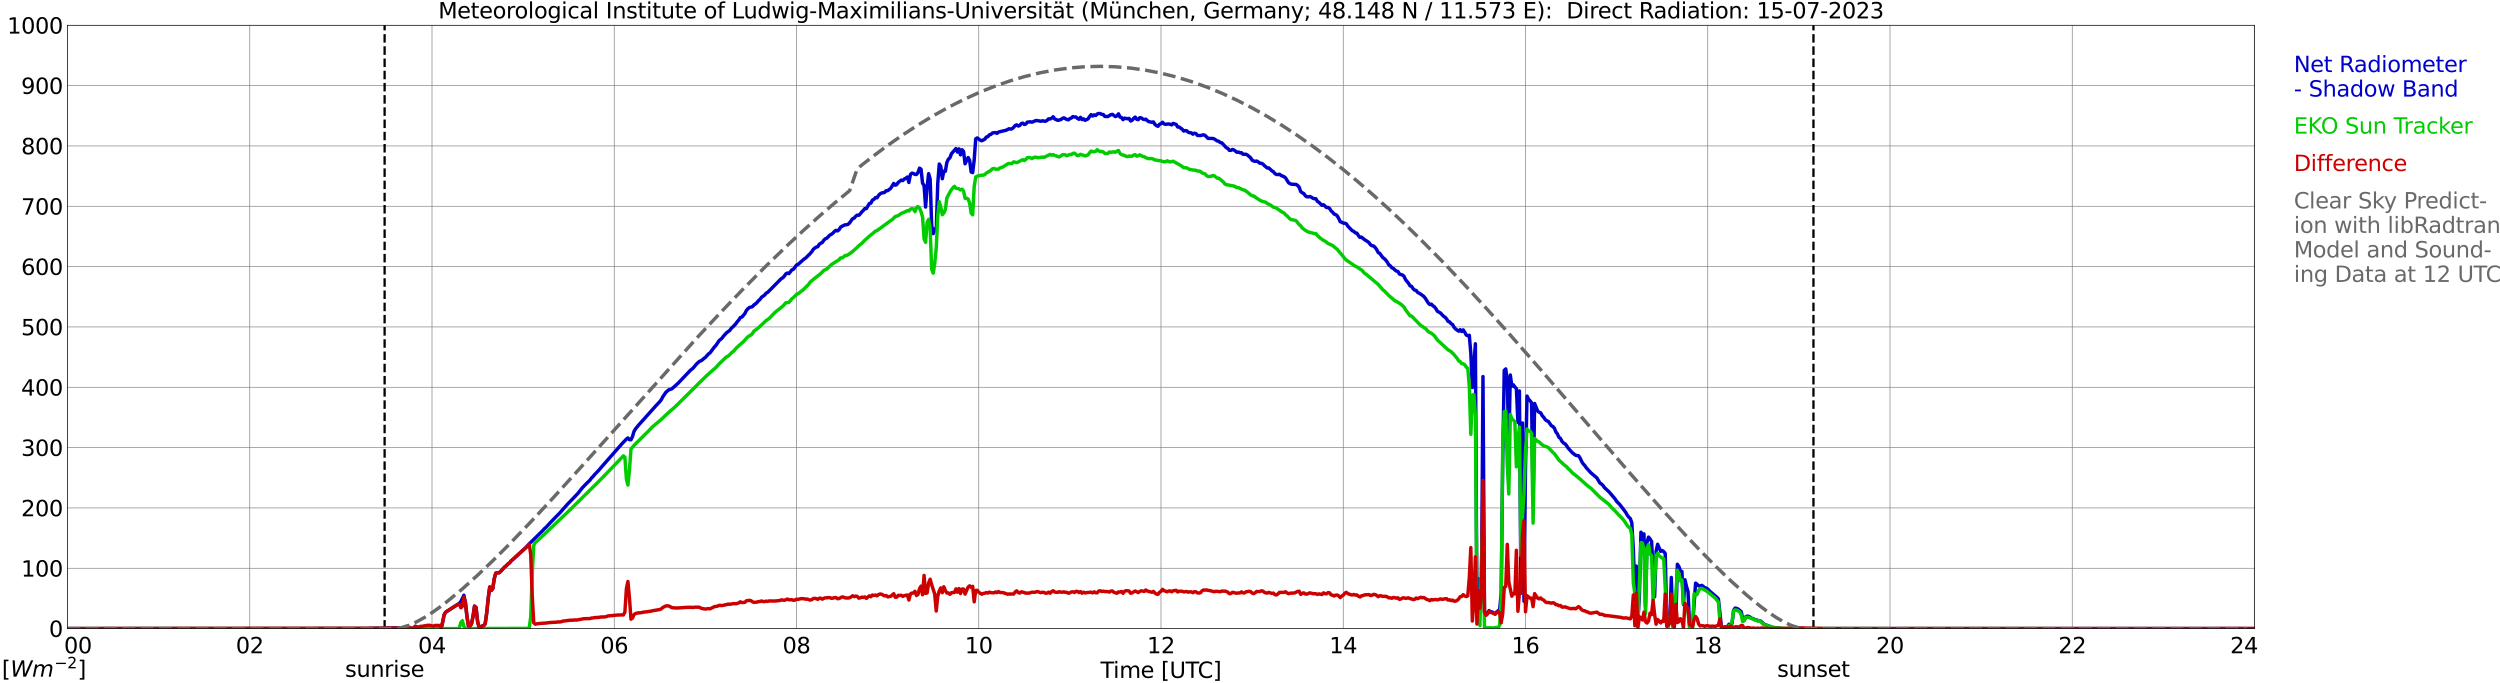<?xml version="1.0" encoding="utf-8" standalone="no"?>
<!DOCTYPE svg PUBLIC "-//W3C//DTD SVG 1.1//EN"
  "http://www.w3.org/Graphics/SVG/1.1/DTD/svg11.dtd">
<svg xmlns:xlink="http://www.w3.org/1999/xlink" width="1085.4pt" height="296.64pt" viewBox="0 0 1085.4 296.64" xmlns="http://www.w3.org/2000/svg" version="1.1">
 <defs>
  <style type="text/css">*{stroke-linejoin: round; stroke-linecap: butt}</style>
 </defs>
 <g id="figure_1">
  <g id="patch_1">
   <path d="M 0 296.64 
L 1085.4 296.64 
L 1085.4 0 
L 0 0 
z
" style="fill: #ffffff"/>
  </g>
  <g id="axes_1">
   <g id="patch_2">
    <path d="M 29.306 272.909 
L 978.814 272.909 
L 978.814 10.976 
L 29.306 10.976 
z
" style="fill: #ffffff"/>
   </g>
   <g id="patch_3">
    <path d="M 978.814 272.909 
L 978.814 272.909 
L 978.814 10.976 
L 978.814 10.976 
z
" clip-path="url(#p894c23025d)" style="fill: #d3d3d3; opacity: 0.25; stroke: #d3d3d3; stroke-linejoin: miter"/>
   </g>
   <g id="matplotlib.axis_1">
    <g id="xtick_1">
     <g id="line2d_1">
      <path d="M 29.306 272.909 
L 29.306 10.976 
" clip-path="url(#p894c23025d)" style="fill: none; stroke: #808080; stroke-width: 0.3; stroke-linecap: square"/>
     </g>
     <g id="line2d_2"/>
     <g id="text_1">
      <!--    00 -->
      <g transform="translate(18.733 283.627) scale(0.095 -0.095)">
       <defs>
        <path id="DejaVuSans-20" transform="scale(0.016)"/>
        <path id="DejaVuSans-30" d="M 2034 4250 
Q 1547 4250 1301 3770 
Q 1056 3291 1056 2328 
Q 1056 1369 1301 889 
Q 1547 409 2034 409 
Q 2525 409 2770 889 
Q 3016 1369 3016 2328 
Q 3016 3291 2770 3770 
Q 2525 4250 2034 4250 
z
M 2034 4750 
Q 2819 4750 3233 4129 
Q 3647 3509 3647 2328 
Q 3647 1150 3233 529 
Q 2819 -91 2034 -91 
Q 1250 -91 836 529 
Q 422 1150 422 2328 
Q 422 3509 836 4129 
Q 1250 4750 2034 4750 
z
" transform="scale(0.016)"/>
       </defs>
       <use xlink:href="#DejaVuSans-20"/>
       <use xlink:href="#DejaVuSans-20" transform="translate(31.787 0)"/>
       <use xlink:href="#DejaVuSans-20" transform="translate(63.574 0)"/>
       <use xlink:href="#DejaVuSans-30" transform="translate(95.361 0)"/>
       <use xlink:href="#DejaVuSans-30" transform="translate(158.984 0)"/>
      </g>
     </g>
    </g>
    <g id="xtick_2">
     <g id="line2d_3">
      <path d="M 108.431 272.909 
L 108.431 10.976 
" clip-path="url(#p894c23025d)" style="fill: none; stroke: #808080; stroke-width: 0.3; stroke-linecap: square"/>
     </g>
     <g id="line2d_4"/>
     <g id="text_2">
      <!-- 02 -->
      <g transform="translate(102.387 283.627) scale(0.095 -0.095)">
       <defs>
        <path id="DejaVuSans-32" d="M 1228 531 
L 3431 531 
L 3431 0 
L 469 0 
L 469 531 
Q 828 903 1448 1529 
Q 2069 2156 2228 2338 
Q 2531 2678 2651 2914 
Q 2772 3150 2772 3378 
Q 2772 3750 2511 3984 
Q 2250 4219 1831 4219 
Q 1534 4219 1204 4116 
Q 875 4013 500 3803 
L 500 4441 
Q 881 4594 1212 4672 
Q 1544 4750 1819 4750 
Q 2544 4750 2975 4387 
Q 3406 4025 3406 3419 
Q 3406 3131 3298 2873 
Q 3191 2616 2906 2266 
Q 2828 2175 2409 1742 
Q 1991 1309 1228 531 
z
" transform="scale(0.016)"/>
       </defs>
       <use xlink:href="#DejaVuSans-30"/>
       <use xlink:href="#DejaVuSans-32" transform="translate(63.623 0)"/>
      </g>
     </g>
    </g>
    <g id="xtick_3">
     <g id="line2d_5">
      <path d="M 187.557 272.909 
L 187.557 10.976 
" clip-path="url(#p894c23025d)" style="fill: none; stroke: #808080; stroke-width: 0.3; stroke-linecap: square"/>
     </g>
     <g id="line2d_6"/>
     <g id="text_3">
      <!-- 04 -->
      <g transform="translate(181.513 283.627) scale(0.095 -0.095)">
       <defs>
        <path id="DejaVuSans-34" d="M 2419 4116 
L 825 1625 
L 2419 1625 
L 2419 4116 
z
M 2253 4666 
L 3047 4666 
L 3047 1625 
L 3713 1625 
L 3713 1100 
L 3047 1100 
L 3047 0 
L 2419 0 
L 2419 1100 
L 313 1100 
L 313 1709 
L 2253 4666 
z
" transform="scale(0.016)"/>
       </defs>
       <use xlink:href="#DejaVuSans-30"/>
       <use xlink:href="#DejaVuSans-34" transform="translate(63.623 0)"/>
      </g>
     </g>
    </g>
    <g id="xtick_4">
     <g id="line2d_7">
      <path d="M 266.683 272.909 
L 266.683 10.976 
" clip-path="url(#p894c23025d)" style="fill: none; stroke: #808080; stroke-width: 0.3; stroke-linecap: square"/>
     </g>
     <g id="line2d_8"/>
     <g id="text_4">
      <!-- 06 -->
      <g transform="translate(260.638 283.627) scale(0.095 -0.095)">
       <defs>
        <path id="DejaVuSans-36" d="M 2113 2584 
Q 1688 2584 1439 2293 
Q 1191 2003 1191 1497 
Q 1191 994 1439 701 
Q 1688 409 2113 409 
Q 2538 409 2786 701 
Q 3034 994 3034 1497 
Q 3034 2003 2786 2293 
Q 2538 2584 2113 2584 
z
M 3366 4563 
L 3366 3988 
Q 3128 4100 2886 4159 
Q 2644 4219 2406 4219 
Q 1781 4219 1451 3797 
Q 1122 3375 1075 2522 
Q 1259 2794 1537 2939 
Q 1816 3084 2150 3084 
Q 2853 3084 3261 2657 
Q 3669 2231 3669 1497 
Q 3669 778 3244 343 
Q 2819 -91 2113 -91 
Q 1303 -91 875 529 
Q 447 1150 447 2328 
Q 447 3434 972 4092 
Q 1497 4750 2381 4750 
Q 2619 4750 2861 4703 
Q 3103 4656 3366 4563 
z
" transform="scale(0.016)"/>
       </defs>
       <use xlink:href="#DejaVuSans-30"/>
       <use xlink:href="#DejaVuSans-36" transform="translate(63.623 0)"/>
      </g>
     </g>
    </g>
    <g id="xtick_5">
     <g id="line2d_9">
      <path d="M 345.808 272.909 
L 345.808 10.976 
" clip-path="url(#p894c23025d)" style="fill: none; stroke: #808080; stroke-width: 0.3; stroke-linecap: square"/>
     </g>
     <g id="line2d_10"/>
     <g id="text_5">
      <!-- 08 -->
      <g transform="translate(339.764 283.627) scale(0.095 -0.095)">
       <defs>
        <path id="DejaVuSans-38" d="M 2034 2216 
Q 1584 2216 1326 1975 
Q 1069 1734 1069 1313 
Q 1069 891 1326 650 
Q 1584 409 2034 409 
Q 2484 409 2743 651 
Q 3003 894 3003 1313 
Q 3003 1734 2745 1975 
Q 2488 2216 2034 2216 
z
M 1403 2484 
Q 997 2584 770 2862 
Q 544 3141 544 3541 
Q 544 4100 942 4425 
Q 1341 4750 2034 4750 
Q 2731 4750 3128 4425 
Q 3525 4100 3525 3541 
Q 3525 3141 3298 2862 
Q 3072 2584 2669 2484 
Q 3125 2378 3379 2068 
Q 3634 1759 3634 1313 
Q 3634 634 3220 271 
Q 2806 -91 2034 -91 
Q 1263 -91 848 271 
Q 434 634 434 1313 
Q 434 1759 690 2068 
Q 947 2378 1403 2484 
z
M 1172 3481 
Q 1172 3119 1398 2916 
Q 1625 2713 2034 2713 
Q 2441 2713 2670 2916 
Q 2900 3119 2900 3481 
Q 2900 3844 2670 4047 
Q 2441 4250 2034 4250 
Q 1625 4250 1398 4047 
Q 1172 3844 1172 3481 
z
" transform="scale(0.016)"/>
       </defs>
       <use xlink:href="#DejaVuSans-30"/>
       <use xlink:href="#DejaVuSans-38" transform="translate(63.623 0)"/>
      </g>
     </g>
    </g>
    <g id="xtick_6">
     <g id="line2d_11">
      <path d="M 424.934 272.909 
L 424.934 10.976 
" clip-path="url(#p894c23025d)" style="fill: none; stroke: #808080; stroke-width: 0.3; stroke-linecap: square"/>
     </g>
     <g id="line2d_12"/>
     <g id="text_6">
      <!-- 10 -->
      <g transform="translate(418.89 283.627) scale(0.095 -0.095)">
       <defs>
        <path id="DejaVuSans-31" d="M 794 531 
L 1825 531 
L 1825 4091 
L 703 3866 
L 703 4441 
L 1819 4666 
L 2450 4666 
L 2450 531 
L 3481 531 
L 3481 0 
L 794 0 
L 794 531 
z
" transform="scale(0.016)"/>
       </defs>
       <use xlink:href="#DejaVuSans-31"/>
       <use xlink:href="#DejaVuSans-30" transform="translate(63.623 0)"/>
      </g>
     </g>
    </g>
    <g id="xtick_7">
     <g id="line2d_13">
      <path d="M 504.06 272.909 
L 504.06 10.976 
" clip-path="url(#p894c23025d)" style="fill: none; stroke: #808080; stroke-width: 0.3; stroke-linecap: square"/>
     </g>
     <g id="line2d_14"/>
     <g id="text_7">
      <!-- 12 -->
      <g transform="translate(498.015 283.627) scale(0.095 -0.095)">
       <use xlink:href="#DejaVuSans-31"/>
       <use xlink:href="#DejaVuSans-32" transform="translate(63.623 0)"/>
      </g>
     </g>
    </g>
    <g id="xtick_8">
     <g id="line2d_15">
      <path d="M 583.185 272.909 
L 583.185 10.976 
" clip-path="url(#p894c23025d)" style="fill: none; stroke: #808080; stroke-width: 0.3; stroke-linecap: square"/>
     </g>
     <g id="line2d_16"/>
     <g id="text_8">
      <!-- 14 -->
      <g transform="translate(577.141 283.627) scale(0.095 -0.095)">
       <use xlink:href="#DejaVuSans-31"/>
       <use xlink:href="#DejaVuSans-34" transform="translate(63.623 0)"/>
      </g>
     </g>
    </g>
    <g id="xtick_9">
     <g id="line2d_17">
      <path d="M 662.311 272.909 
L 662.311 10.976 
" clip-path="url(#p894c23025d)" style="fill: none; stroke: #808080; stroke-width: 0.3; stroke-linecap: square"/>
     </g>
     <g id="line2d_18"/>
     <g id="text_9">
      <!-- 16 -->
      <g transform="translate(656.267 283.627) scale(0.095 -0.095)">
       <use xlink:href="#DejaVuSans-31"/>
       <use xlink:href="#DejaVuSans-36" transform="translate(63.623 0)"/>
      </g>
     </g>
    </g>
    <g id="xtick_10">
     <g id="line2d_19">
      <path d="M 741.437 272.909 
L 741.437 10.976 
" clip-path="url(#p894c23025d)" style="fill: none; stroke: #808080; stroke-width: 0.3; stroke-linecap: square"/>
     </g>
     <g id="line2d_20"/>
     <g id="text_10">
      <!-- 18 -->
      <g transform="translate(735.392 283.627) scale(0.095 -0.095)">
       <use xlink:href="#DejaVuSans-31"/>
       <use xlink:href="#DejaVuSans-38" transform="translate(63.623 0)"/>
      </g>
     </g>
    </g>
    <g id="xtick_11">
     <g id="line2d_21">
      <path d="M 820.562 272.909 
L 820.562 10.976 
" clip-path="url(#p894c23025d)" style="fill: none; stroke: #808080; stroke-width: 0.3; stroke-linecap: square"/>
     </g>
     <g id="line2d_22"/>
     <g id="text_11">
      <!-- 20 -->
      <g transform="translate(814.518 283.627) scale(0.095 -0.095)">
       <use xlink:href="#DejaVuSans-32"/>
       <use xlink:href="#DejaVuSans-30" transform="translate(63.623 0)"/>
      </g>
     </g>
    </g>
    <g id="xtick_12">
     <g id="line2d_23">
      <path d="M 899.688 272.909 
L 899.688 10.976 
" clip-path="url(#p894c23025d)" style="fill: none; stroke: #808080; stroke-width: 0.3; stroke-linecap: square"/>
     </g>
     <g id="line2d_24"/>
     <g id="text_12">
      <!-- 22 -->
      <g transform="translate(893.644 283.627) scale(0.095 -0.095)">
       <use xlink:href="#DejaVuSans-32"/>
       <use xlink:href="#DejaVuSans-32" transform="translate(63.623 0)"/>
      </g>
     </g>
    </g>
    <g id="xtick_13">
     <g id="line2d_25">
      <path d="M 978.814 272.909 
L 978.814 10.976 
" clip-path="url(#p894c23025d)" style="fill: none; stroke: #808080; stroke-width: 0.3; stroke-linecap: square"/>
     </g>
     <g id="line2d_26"/>
     <g id="text_13">
      <!-- 24    -->
      <g transform="translate(968.241 283.627) scale(0.095 -0.095)">
       <use xlink:href="#DejaVuSans-32"/>
       <use xlink:href="#DejaVuSans-34" transform="translate(63.623 0)"/>
       <use xlink:href="#DejaVuSans-20" transform="translate(127.246 0)"/>
       <use xlink:href="#DejaVuSans-20" transform="translate(159.033 0)"/>
       <use xlink:href="#DejaVuSans-20" transform="translate(190.82 0)"/>
      </g>
     </g>
    </g>
    <g id="text_14">
     <!-- Time [UTC] -->
     <g transform="translate(477.806 294.322) scale(0.095 -0.095)">
      <defs>
       <path id="DejaVuSans-54" d="M -19 4666 
L 3928 4666 
L 3928 4134 
L 2272 4134 
L 2272 0 
L 1638 0 
L 1638 4134 
L -19 4134 
L -19 4666 
z
" transform="scale(0.016)"/>
       <path id="DejaVuSans-69" d="M 603 3500 
L 1178 3500 
L 1178 0 
L 603 0 
L 603 3500 
z
M 603 4863 
L 1178 4863 
L 1178 4134 
L 603 4134 
L 603 4863 
z
" transform="scale(0.016)"/>
       <path id="DejaVuSans-6d" d="M 3328 2828 
Q 3544 3216 3844 3400 
Q 4144 3584 4550 3584 
Q 5097 3584 5394 3201 
Q 5691 2819 5691 2113 
L 5691 0 
L 5113 0 
L 5113 2094 
Q 5113 2597 4934 2840 
Q 4756 3084 4391 3084 
Q 3944 3084 3684 2787 
Q 3425 2491 3425 1978 
L 3425 0 
L 2847 0 
L 2847 2094 
Q 2847 2600 2669 2842 
Q 2491 3084 2119 3084 
Q 1678 3084 1418 2786 
Q 1159 2488 1159 1978 
L 1159 0 
L 581 0 
L 581 3500 
L 1159 3500 
L 1159 2956 
Q 1356 3278 1631 3431 
Q 1906 3584 2284 3584 
Q 2666 3584 2933 3390 
Q 3200 3197 3328 2828 
z
" transform="scale(0.016)"/>
       <path id="DejaVuSans-65" d="M 3597 1894 
L 3597 1613 
L 953 1613 
Q 991 1019 1311 708 
Q 1631 397 2203 397 
Q 2534 397 2845 478 
Q 3156 559 3463 722 
L 3463 178 
Q 3153 47 2828 -22 
Q 2503 -91 2169 -91 
Q 1331 -91 842 396 
Q 353 884 353 1716 
Q 353 2575 817 3079 
Q 1281 3584 2069 3584 
Q 2775 3584 3186 3129 
Q 3597 2675 3597 1894 
z
M 3022 2063 
Q 3016 2534 2758 2815 
Q 2500 3097 2075 3097 
Q 1594 3097 1305 2825 
Q 1016 2553 972 2059 
L 3022 2063 
z
" transform="scale(0.016)"/>
       <path id="DejaVuSans-5b" d="M 550 4863 
L 1875 4863 
L 1875 4416 
L 1125 4416 
L 1125 -397 
L 1875 -397 
L 1875 -844 
L 550 -844 
L 550 4863 
z
" transform="scale(0.016)"/>
       <path id="DejaVuSans-55" d="M 556 4666 
L 1191 4666 
L 1191 1831 
Q 1191 1081 1462 751 
Q 1734 422 2344 422 
Q 2950 422 3222 751 
Q 3494 1081 3494 1831 
L 3494 4666 
L 4128 4666 
L 4128 1753 
Q 4128 841 3676 375 
Q 3225 -91 2344 -91 
Q 1459 -91 1007 375 
Q 556 841 556 1753 
L 556 4666 
z
" transform="scale(0.016)"/>
       <path id="DejaVuSans-43" d="M 4122 4306 
L 4122 3641 
Q 3803 3938 3442 4084 
Q 3081 4231 2675 4231 
Q 1875 4231 1450 3742 
Q 1025 3253 1025 2328 
Q 1025 1406 1450 917 
Q 1875 428 2675 428 
Q 3081 428 3442 575 
Q 3803 722 4122 1019 
L 4122 359 
Q 3791 134 3420 21 
Q 3050 -91 2638 -91 
Q 1578 -91 968 557 
Q 359 1206 359 2328 
Q 359 3453 968 4101 
Q 1578 4750 2638 4750 
Q 3056 4750 3426 4639 
Q 3797 4528 4122 4306 
z
" transform="scale(0.016)"/>
       <path id="DejaVuSans-5d" d="M 1947 4863 
L 1947 -844 
L 622 -844 
L 622 -397 
L 1369 -397 
L 1369 4416 
L 622 4416 
L 622 4863 
L 1947 4863 
z
" transform="scale(0.016)"/>
      </defs>
      <use xlink:href="#DejaVuSans-54"/>
      <use xlink:href="#DejaVuSans-69" transform="translate(57.959 0)"/>
      <use xlink:href="#DejaVuSans-6d" transform="translate(85.742 0)"/>
      <use xlink:href="#DejaVuSans-65" transform="translate(183.154 0)"/>
      <use xlink:href="#DejaVuSans-20" transform="translate(244.678 0)"/>
      <use xlink:href="#DejaVuSans-5b" transform="translate(276.465 0)"/>
      <use xlink:href="#DejaVuSans-55" transform="translate(315.479 0)"/>
      <use xlink:href="#DejaVuSans-54" transform="translate(388.672 0)"/>
      <use xlink:href="#DejaVuSans-43" transform="translate(443.881 0)"/>
      <use xlink:href="#DejaVuSans-5d" transform="translate(513.705 0)"/>
     </g>
    </g>
   </g>
   <g id="matplotlib.axis_2">
    <g id="ytick_1">
     <g id="line2d_27">
      <path d="M 29.306 272.909 
L 978.814 272.909 
" clip-path="url(#p894c23025d)" style="fill: none; stroke: #808080; stroke-width: 0.3; stroke-linecap: square"/>
     </g>
     <g id="line2d_28"/>
     <g id="text_15">
      <!-- 0 -->
      <g transform="translate(21.261 276.518) scale(0.095 -0.095)">
       <use xlink:href="#DejaVuSans-30"/>
      </g>
     </g>
    </g>
    <g id="ytick_2">
     <g id="line2d_29">
      <path d="M 29.306 246.715 
L 978.814 246.715 
" clip-path="url(#p894c23025d)" style="fill: none; stroke: #808080; stroke-width: 0.3; stroke-linecap: square"/>
     </g>
     <g id="line2d_30"/>
     <g id="text_16">
      <!-- 100 -->
      <g transform="translate(9.173 250.325) scale(0.095 -0.095)">
       <use xlink:href="#DejaVuSans-31"/>
       <use xlink:href="#DejaVuSans-30" transform="translate(63.623 0)"/>
       <use xlink:href="#DejaVuSans-30" transform="translate(127.246 0)"/>
      </g>
     </g>
    </g>
    <g id="ytick_3">
     <g id="line2d_31">
      <path d="M 29.306 220.522 
L 978.814 220.522 
" clip-path="url(#p894c23025d)" style="fill: none; stroke: #808080; stroke-width: 0.3; stroke-linecap: square"/>
     </g>
     <g id="line2d_32"/>
     <g id="text_17">
      <!-- 200 -->
      <g transform="translate(9.173 224.131) scale(0.095 -0.095)">
       <use xlink:href="#DejaVuSans-32"/>
       <use xlink:href="#DejaVuSans-30" transform="translate(63.623 0)"/>
       <use xlink:href="#DejaVuSans-30" transform="translate(127.246 0)"/>
      </g>
     </g>
    </g>
    <g id="ytick_4">
     <g id="line2d_33">
      <path d="M 29.306 194.329 
L 978.814 194.329 
" clip-path="url(#p894c23025d)" style="fill: none; stroke: #808080; stroke-width: 0.3; stroke-linecap: square"/>
     </g>
     <g id="line2d_34"/>
     <g id="text_18">
      <!-- 300 -->
      <g transform="translate(9.173 197.938) scale(0.095 -0.095)">
       <defs>
        <path id="DejaVuSans-33" d="M 2597 2516 
Q 3050 2419 3304 2112 
Q 3559 1806 3559 1356 
Q 3559 666 3084 287 
Q 2609 -91 1734 -91 
Q 1441 -91 1130 -33 
Q 819 25 488 141 
L 488 750 
Q 750 597 1062 519 
Q 1375 441 1716 441 
Q 2309 441 2620 675 
Q 2931 909 2931 1356 
Q 2931 1769 2642 2001 
Q 2353 2234 1838 2234 
L 1294 2234 
L 1294 2753 
L 1863 2753 
Q 2328 2753 2575 2939 
Q 2822 3125 2822 3475 
Q 2822 3834 2567 4026 
Q 2313 4219 1838 4219 
Q 1578 4219 1281 4162 
Q 984 4106 628 3988 
L 628 4550 
Q 988 4650 1302 4700 
Q 1616 4750 1894 4750 
Q 2613 4750 3031 4423 
Q 3450 4097 3450 3541 
Q 3450 3153 3228 2886 
Q 3006 2619 2597 2516 
z
" transform="scale(0.016)"/>
       </defs>
       <use xlink:href="#DejaVuSans-33"/>
       <use xlink:href="#DejaVuSans-30" transform="translate(63.623 0)"/>
       <use xlink:href="#DejaVuSans-30" transform="translate(127.246 0)"/>
      </g>
     </g>
    </g>
    <g id="ytick_5">
     <g id="line2d_35">
      <path d="M 29.306 168.136 
L 978.814 168.136 
" clip-path="url(#p894c23025d)" style="fill: none; stroke: #808080; stroke-width: 0.3; stroke-linecap: square"/>
     </g>
     <g id="line2d_36"/>
     <g id="text_19">
      <!-- 400 -->
      <g transform="translate(9.173 171.745) scale(0.095 -0.095)">
       <use xlink:href="#DejaVuSans-34"/>
       <use xlink:href="#DejaVuSans-30" transform="translate(63.623 0)"/>
       <use xlink:href="#DejaVuSans-30" transform="translate(127.246 0)"/>
      </g>
     </g>
    </g>
    <g id="ytick_6">
     <g id="line2d_37">
      <path d="M 29.306 141.942 
L 978.814 141.942 
" clip-path="url(#p894c23025d)" style="fill: none; stroke: #808080; stroke-width: 0.3; stroke-linecap: square"/>
     </g>
     <g id="line2d_38"/>
     <g id="text_20">
      <!-- 500 -->
      <g transform="translate(9.173 145.551) scale(0.095 -0.095)">
       <defs>
        <path id="DejaVuSans-35" d="M 691 4666 
L 3169 4666 
L 3169 4134 
L 1269 4134 
L 1269 2991 
Q 1406 3038 1543 3061 
Q 1681 3084 1819 3084 
Q 2600 3084 3056 2656 
Q 3513 2228 3513 1497 
Q 3513 744 3044 326 
Q 2575 -91 1722 -91 
Q 1428 -91 1123 -41 
Q 819 9 494 109 
L 494 744 
Q 775 591 1075 516 
Q 1375 441 1709 441 
Q 2250 441 2565 725 
Q 2881 1009 2881 1497 
Q 2881 1984 2565 2268 
Q 2250 2553 1709 2553 
Q 1456 2553 1204 2497 
Q 953 2441 691 2322 
L 691 4666 
z
" transform="scale(0.016)"/>
       </defs>
       <use xlink:href="#DejaVuSans-35"/>
       <use xlink:href="#DejaVuSans-30" transform="translate(63.623 0)"/>
       <use xlink:href="#DejaVuSans-30" transform="translate(127.246 0)"/>
      </g>
     </g>
    </g>
    <g id="ytick_7">
     <g id="line2d_39">
      <path d="M 29.306 115.749 
L 978.814 115.749 
" clip-path="url(#p894c23025d)" style="fill: none; stroke: #808080; stroke-width: 0.3; stroke-linecap: square"/>
     </g>
     <g id="line2d_40"/>
     <g id="text_21">
      <!-- 600 -->
      <g transform="translate(9.173 119.358) scale(0.095 -0.095)">
       <use xlink:href="#DejaVuSans-36"/>
       <use xlink:href="#DejaVuSans-30" transform="translate(63.623 0)"/>
       <use xlink:href="#DejaVuSans-30" transform="translate(127.246 0)"/>
      </g>
     </g>
    </g>
    <g id="ytick_8">
     <g id="line2d_41">
      <path d="M 29.306 89.556 
L 978.814 89.556 
" clip-path="url(#p894c23025d)" style="fill: none; stroke: #808080; stroke-width: 0.3; stroke-linecap: square"/>
     </g>
     <g id="line2d_42"/>
     <g id="text_22">
      <!-- 700 -->
      <g transform="translate(9.173 93.165) scale(0.095 -0.095)">
       <defs>
        <path id="DejaVuSans-37" d="M 525 4666 
L 3525 4666 
L 3525 4397 
L 1831 0 
L 1172 0 
L 2766 4134 
L 525 4134 
L 525 4666 
z
" transform="scale(0.016)"/>
       </defs>
       <use xlink:href="#DejaVuSans-37"/>
       <use xlink:href="#DejaVuSans-30" transform="translate(63.623 0)"/>
       <use xlink:href="#DejaVuSans-30" transform="translate(127.246 0)"/>
      </g>
     </g>
    </g>
    <g id="ytick_9">
     <g id="line2d_43">
      <path d="M 29.306 63.362 
L 978.814 63.362 
" clip-path="url(#p894c23025d)" style="fill: none; stroke: #808080; stroke-width: 0.3; stroke-linecap: square"/>
     </g>
     <g id="line2d_44"/>
     <g id="text_23">
      <!-- 800 -->
      <g transform="translate(9.173 66.972) scale(0.095 -0.095)">
       <use xlink:href="#DejaVuSans-38"/>
       <use xlink:href="#DejaVuSans-30" transform="translate(63.623 0)"/>
       <use xlink:href="#DejaVuSans-30" transform="translate(127.246 0)"/>
      </g>
     </g>
    </g>
    <g id="ytick_10">
     <g id="line2d_45">
      <path d="M 29.306 37.169 
L 978.814 37.169 
" clip-path="url(#p894c23025d)" style="fill: none; stroke: #808080; stroke-width: 0.3; stroke-linecap: square"/>
     </g>
     <g id="line2d_46"/>
     <g id="text_24">
      <!-- 900 -->
      <g transform="translate(9.173 40.778) scale(0.095 -0.095)">
       <defs>
        <path id="DejaVuSans-39" d="M 703 97 
L 703 672 
Q 941 559 1184 500 
Q 1428 441 1663 441 
Q 2288 441 2617 861 
Q 2947 1281 2994 2138 
Q 2813 1869 2534 1725 
Q 2256 1581 1919 1581 
Q 1219 1581 811 2004 
Q 403 2428 403 3163 
Q 403 3881 828 4315 
Q 1253 4750 1959 4750 
Q 2769 4750 3195 4129 
Q 3622 3509 3622 2328 
Q 3622 1225 3098 567 
Q 2575 -91 1691 -91 
Q 1453 -91 1209 -44 
Q 966 3 703 97 
z
M 1959 2075 
Q 2384 2075 2632 2365 
Q 2881 2656 2881 3163 
Q 2881 3666 2632 3958 
Q 2384 4250 1959 4250 
Q 1534 4250 1286 3958 
Q 1038 3666 1038 3163 
Q 1038 2656 1286 2365 
Q 1534 2075 1959 2075 
z
" transform="scale(0.016)"/>
       </defs>
       <use xlink:href="#DejaVuSans-39"/>
       <use xlink:href="#DejaVuSans-30" transform="translate(63.623 0)"/>
       <use xlink:href="#DejaVuSans-30" transform="translate(127.246 0)"/>
      </g>
     </g>
    </g>
    <g id="ytick_11">
     <g id="line2d_47">
      <path d="M 29.306 10.976 
L 978.814 10.976 
" clip-path="url(#p894c23025d)" style="fill: none; stroke: #808080; stroke-width: 0.3; stroke-linecap: square"/>
     </g>
     <g id="line2d_48"/>
     <g id="text_25">
      <!-- 1000 -->
      <g transform="translate(3.128 14.585) scale(0.095 -0.095)">
       <use xlink:href="#DejaVuSans-31"/>
       <use xlink:href="#DejaVuSans-30" transform="translate(63.623 0)"/>
       <use xlink:href="#DejaVuSans-30" transform="translate(127.246 0)"/>
       <use xlink:href="#DejaVuSans-30" transform="translate(190.869 0)"/>
      </g>
     </g>
    </g>
   </g>
   <g id="line2d_49">
    <path d="M 166.984 272.909 
L 166.984 10.976 
" clip-path="url(#p894c23025d)" style="fill: none; stroke-dasharray: 3.7,1.6; stroke-dashoffset: 0; stroke: #000000"/>
   </g>
   <g id="line2d_50">
    <path d="M 787.33 272.909 
L 787.33 10.976 
" clip-path="url(#p894c23025d)" style="fill: none; stroke-dasharray: 3.7,1.6; stroke-dashoffset: 0; stroke: #000000"/>
   </g>
   <g id="line2d_51">
    <path d="M 29.306 272.909 
L 159.863 272.909 
L 160.523 272.767 
L 161.841 272.786 
L 164.479 272.765 
L 175.029 272.529 
L 176.348 273.357 
L 177.666 273.509 
L 178.985 273.021 
L 179.645 272.547 
L 180.304 271.919 
L 180.963 272.128 
L 181.623 273.171 
L 182.282 273.826 
L 183.601 273.946 
L 184.92 274.216 
L 186.238 274.365 
L 186.898 274.266 
L 188.216 273.933 
L 188.876 274.284 
L 190.854 274.25 
L 191.513 273.417 
L 192.832 266.895 
L 193.492 265.761 
L 199.426 261.936 
L 200.085 261.198 
L 201.404 258.429 
L 202.063 261.622 
L 202.723 267.565 
L 203.382 271.751 
L 204.042 271.861 
L 204.701 270.847 
L 205.36 267.678 
L 206.02 263.139 
L 206.679 263.757 
L 207.339 269.739 
L 207.998 272.393 
L 208.657 272.482 
L 209.317 271.788 
L 209.976 271.657 
L 210.635 270.853 
L 211.295 266.214 
L 211.954 259.862 
L 212.614 254.856 
L 213.273 256.336 
L 213.932 255.579 
L 214.592 251.189 
L 215.251 248.837 
L 215.91 248.664 
L 216.57 248.704 
L 217.229 248.227 
L 219.207 246.048 
L 219.867 245.584 
L 220.526 244.853 
L 221.186 244.437 
L 221.845 243.596 
L 223.823 241.823 
L 226.461 239.397 
L 228.439 237.605 
L 229.757 236.146 
L 235.692 230.3 
L 236.351 229.548 
L 237.011 228.993 
L 238.989 226.843 
L 241.626 224.116 
L 242.945 222.809 
L 246.242 219.061 
L 248.22 217.025 
L 250.858 214.259 
L 252.836 211.766 
L 254.155 210.401 
L 256.133 208.455 
L 256.792 207.562 
L 257.451 206.912 
L 258.111 206.092 
L 259.43 204.717 
L 260.089 204.018 
L 261.408 202.467 
L 269.98 192.718 
L 271.958 190.643 
L 272.617 190.146 
L 273.277 190.895 
L 273.936 190.921 
L 274.595 189.567 
L 275.255 187.317 
L 275.914 186.196 
L 277.233 184.585 
L 284.486 176.481 
L 286.464 174.364 
L 287.124 173.503 
L 287.783 172.245 
L 289.102 170.312 
L 290.42 169.196 
L 291.08 169.044 
L 291.739 168.769 
L 294.377 166.402 
L 299.652 160.867 
L 300.971 159.764 
L 302.289 158.161 
L 303.608 156.914 
L 304.267 156.679 
L 304.927 156.262 
L 305.586 155.633 
L 306.246 155.188 
L 307.564 153.698 
L 308.224 153.242 
L 310.202 150.599 
L 310.861 149.923 
L 312.18 147.93 
L 313.499 146.785 
L 314.158 145.884 
L 315.477 144.436 
L 316.796 143.482 
L 317.455 142.579 
L 318.774 141.324 
L 319.433 140.614 
L 320.093 139.674 
L 320.752 138.946 
L 321.411 137.88 
L 322.071 137.699 
L 323.39 136.138 
L 324.049 134.812 
L 324.708 134.042 
L 325.368 133.495 
L 326.686 133.141 
L 327.346 132.369 
L 328.005 131.934 
L 328.665 131.337 
L 329.324 130.538 
L 329.983 129.948 
L 330.643 129.037 
L 331.961 128.115 
L 332.621 127.264 
L 333.28 126.941 
L 339.215 120.954 
L 339.874 120.597 
L 340.533 119.861 
L 341.193 118.897 
L 341.852 118.544 
L 342.512 118.787 
L 343.83 117.156 
L 344.49 116.912 
L 345.808 115.05 
L 346.468 114.827 
L 349.105 112.454 
L 349.765 112.048 
L 351.743 110.094 
L 352.402 109.345 
L 353.062 108.313 
L 353.721 107.705 
L 354.38 107.288 
L 355.04 107.105 
L 355.699 106.063 
L 356.359 105.578 
L 357.018 105.274 
L 357.677 104.261 
L 358.337 103.674 
L 358.996 103.388 
L 360.315 102.042 
L 360.974 101.717 
L 361.634 101.212 
L 362.293 100.47 
L 362.952 100.015 
L 363.612 100.266 
L 364.271 99.75 
L 364.93 98.634 
L 366.249 97.888 
L 366.909 97.605 
L 367.568 97.584 
L 368.227 97.361 
L 368.887 96.722 
L 370.206 94.891 
L 370.865 94.708 
L 371.524 93.864 
L 372.184 93.39 
L 372.843 93.482 
L 373.502 92.853 
L 374.162 92.013 
L 374.821 91.366 
L 375.481 90.556 
L 376.14 90.556 
L 377.459 88.317 
L 378.118 88.196 
L 378.777 86.86 
L 379.437 86.543 
L 380.096 85.773 
L 380.756 85.896 
L 381.415 84.862 
L 382.074 84.173 
L 382.734 83.809 
L 384.053 83.547 
L 384.712 82.798 
L 385.371 82.798 
L 386.69 81.784 
L 388.009 79.628 
L 388.668 80.406 
L 389.328 80.152 
L 389.987 79.17 
L 391.306 78.198 
L 391.965 78.4 
L 392.624 77.711 
L 393.284 77.386 
L 393.943 76.86 
L 394.603 79.217 
L 395.262 75.794 
L 395.921 75.173 
L 396.581 75.325 
L 397.24 75.707 
L 397.899 75.757 
L 398.559 74.885 
L 399.218 73.004 
L 399.878 73.476 
L 400.537 79.508 
L 401.196 80.582 
L 401.856 89.896 
L 402.515 81.14 
L 403.175 75.409 
L 403.834 77.818 
L 404.493 97.786 
L 405.153 101.413 
L 405.812 99.381 
L 406.471 100.245 
L 407.131 79.678 
L 407.79 71.22 
L 408.45 72.268 
L 409.109 77.609 
L 409.768 74.308 
L 410.428 74.39 
L 411.087 70.534 
L 411.746 69.106 
L 412.406 68.53 
L 413.065 66.77 
L 414.384 65.212 
L 415.043 64.512 
L 415.703 66.01 
L 416.362 64.651 
L 417.022 67.231 
L 417.681 65.012 
L 418.34 65.751 
L 419 71.108 
L 420.318 68.394 
L 420.978 69.607 
L 421.637 74.654 
L 422.297 74.929 
L 422.956 69.431 
L 423.615 60.277 
L 424.275 59.886 
L 425.593 60.879 
L 426.253 61.104 
L 427.572 60.439 
L 428.231 59.496 
L 428.89 59.347 
L 429.55 58.517 
L 430.209 58.375 
L 430.869 57.718 
L 432.187 57.542 
L 432.847 57.888 
L 433.506 57.34 
L 434.825 57.005 
L 436.803 56.552 
L 438.122 55.895 
L 438.781 56.083 
L 439.44 55.861 
L 440.1 55.274 
L 440.759 54.506 
L 441.419 54.21 
L 442.078 54.719 
L 442.737 54.496 
L 443.397 53.663 
L 444.056 53.482 
L 444.716 54.03 
L 445.375 53.836 
L 446.034 53.037 
L 447.353 52.864 
L 448.012 53.066 
L 449.331 52.489 
L 449.991 52.303 
L 451.969 52.649 
L 452.628 52.416 
L 453.287 52.597 
L 453.947 52.639 
L 454.606 52.262 
L 455.266 51.586 
L 455.925 51.675 
L 456.584 51.321 
L 457.244 50.693 
L 457.903 51.636 
L 459.222 52.254 
L 460.541 51.932 
L 461.2 51.444 
L 461.859 51.161 
L 463.178 51.858 
L 463.838 52.021 
L 464.497 51.505 
L 465.156 51.219 
L 465.816 50.622 
L 466.475 50.816 
L 467.134 50.795 
L 467.794 51.423 
L 468.453 51.787 
L 469.113 50.939 
L 469.772 51.918 
L 470.431 51.607 
L 471.091 52.243 
L 472.409 51.596 
L 473.069 50.572 
L 473.728 49.763 
L 474.388 50.381 
L 475.047 49.883 
L 475.706 50.137 
L 476.366 49.498 
L 477.025 49.27 
L 477.685 49.317 
L 478.344 49.663 
L 479.003 49.731 
L 479.663 50.543 
L 480.981 50.604 
L 482.3 49.794 
L 482.96 49.65 
L 484.278 50.614 
L 484.938 50.3 
L 485.597 49.427 
L 486.256 50.816 
L 486.916 50.999 
L 487.575 51.952 
L 488.235 51.303 
L 489.553 51.565 
L 490.213 51.431 
L 490.872 52.526 
L 491.532 52.233 
L 492.191 51.395 
L 492.85 50.837 
L 493.51 51.78 
L 494.169 51.95 
L 494.828 51.099 
L 495.488 51.18 
L 496.147 51.677 
L 496.807 51.918 
L 497.466 51.727 
L 498.125 52.416 
L 498.785 52.801 
L 500.103 53.095 
L 500.763 52.932 
L 501.422 54.014 
L 502.082 54.543 
L 502.741 54.836 
L 503.4 53.946 
L 504.06 53.723 
L 504.719 53.084 
L 505.379 53.791 
L 506.038 53.964 
L 507.357 53.812 
L 508.016 53.954 
L 508.675 54.216 
L 509.335 53.59 
L 510.654 54.035 
L 511.313 55.14 
L 511.972 55.159 
L 513.291 56.141 
L 513.95 56.911 
L 514.61 56.699 
L 515.269 56.809 
L 515.929 57.427 
L 516.588 57.621 
L 517.247 57.689 
L 517.907 58.257 
L 518.566 57.822 
L 519.226 57.993 
L 519.885 58.794 
L 521.204 58.857 
L 522.522 58.522 
L 523.182 58.794 
L 524.501 60.091 
L 526.479 60.109 
L 527.138 60.292 
L 528.457 61.193 
L 529.116 61.324 
L 529.776 61.914 
L 530.435 61.995 
L 532.413 64.13 
L 533.073 64.434 
L 533.732 65.267 
L 534.391 65.288 
L 535.051 64.892 
L 535.71 65.094 
L 537.029 66.126 
L 537.688 65.984 
L 538.348 66.34 
L 539.007 66.309 
L 539.666 66.956 
L 540.985 66.987 
L 541.644 67.362 
L 542.963 68.507 
L 543.623 69.549 
L 544.282 69.892 
L 544.941 70.047 
L 545.601 69.924 
L 546.26 70.298 
L 546.919 70.846 
L 547.579 70.875 
L 548.238 71.178 
L 548.898 71.867 
L 550.216 72.941 
L 550.876 72.931 
L 552.195 74.167 
L 552.854 74.552 
L 553.513 75.364 
L 554.173 75.749 
L 554.832 75.788 
L 555.491 75.647 
L 556.151 76.166 
L 557.47 76.721 
L 558.129 77.226 
L 559.448 79.332 
L 560.107 79.749 
L 560.766 79.982 
L 562.745 80.084 
L 563.404 80.55 
L 564.063 81.318 
L 564.723 83.183 
L 565.382 83.688 
L 566.042 84.024 
L 566.701 84.943 
L 567.36 85.449 
L 568.02 85.449 
L 568.679 85.328 
L 569.338 85.621 
L 569.998 86.048 
L 570.657 86.302 
L 571.317 86.281 
L 571.976 87.437 
L 572.635 87.84 
L 573.954 89.137 
L 574.613 88.882 
L 575.932 90.098 
L 576.592 90.077 
L 577.251 90.496 
L 577.91 91.538 
L 578.57 92.136 
L 579.229 92.956 
L 579.889 93.147 
L 580.548 93.684 
L 581.207 94.82 
L 581.867 96.269 
L 582.526 96.471 
L 583.185 96.869 
L 583.845 96.887 
L 584.504 97.167 
L 585.164 98.16 
L 586.482 99.556 
L 587.142 100.185 
L 587.801 100.478 
L 588.46 101.117 
L 589.12 101.238 
L 589.779 102.301 
L 590.439 103.064 
L 591.098 102.951 
L 592.417 104.035 
L 593.736 104.863 
L 594.395 105.403 
L 595.054 106.314 
L 595.714 106.678 
L 596.373 106.82 
L 597.032 107.456 
L 597.692 108.336 
L 598.351 109.633 
L 599.011 109.997 
L 600.329 111.791 
L 600.989 112.289 
L 601.648 112.936 
L 602.307 113.826 
L 602.967 114.981 
L 603.626 115.448 
L 604.286 116.247 
L 604.945 116.522 
L 605.604 117.19 
L 606.264 117.685 
L 606.923 117.889 
L 607.582 118.963 
L 608.901 119.408 
L 609.561 119.956 
L 610.22 121.375 
L 611.539 123.015 
L 612.198 124.097 
L 612.858 124.34 
L 613.517 125.344 
L 614.176 125.951 
L 614.836 126.103 
L 615.495 126.954 
L 616.814 127.701 
L 618.133 128.673 
L 618.792 129.461 
L 620.111 131.58 
L 620.77 132.238 
L 621.429 132.044 
L 622.089 132.743 
L 622.748 133.199 
L 623.408 134.019 
L 624.067 135.15 
L 625.386 135.881 
L 626.705 137.277 
L 627.364 137.715 
L 628.023 138.411 
L 628.683 139.517 
L 629.342 139.747 
L 630.001 140.517 
L 630.661 140.908 
L 631.32 142.123 
L 631.98 142.867 
L 633.298 143.773 
L 633.958 143.137 
L 634.617 143.925 
L 635.276 143.231 
L 635.936 144.234 
L 636.595 145.452 
L 637.255 145.782 
L 637.914 145.575 
L 638.573 153.381 
L 639.233 168.243 
L 640.552 149.263 
L 641.211 263.052 
L 641.87 251.291 
L 642.53 262.759 
L 643.189 260.383 
L 643.848 163.499 
L 644.508 265.344 
L 645.167 266.819 
L 645.827 266.222 
L 646.486 265.106 
L 647.145 265.609 
L 647.805 265.651 
L 648.464 266.135 
L 649.123 266.274 
L 650.442 265.161 
L 651.102 264.564 
L 651.761 257.499 
L 652.42 199.643 
L 653.08 160.817 
L 653.739 160.178 
L 654.399 165.338 
L 655.058 194.143 
L 655.717 162.821 
L 656.377 167.682 
L 657.036 167.08 
L 657.695 168.039 
L 658.355 168.696 
L 659.014 183.388 
L 659.674 169.739 
L 660.333 256.548 
L 660.992 183.642 
L 661.652 261.054 
L 662.311 202.815 
L 662.97 171.968 
L 663.63 173.338 
L 664.289 173.982 
L 664.949 174.859 
L 665.608 217.586 
L 666.267 175.182 
L 667.586 178.44 
L 668.246 178.995 
L 668.905 179.242 
L 669.564 180.462 
L 670.224 181.198 
L 670.883 182.136 
L 671.542 182.704 
L 672.202 182.935 
L 673.521 184.802 
L 674.18 185.161 
L 674.839 185.887 
L 675.499 187.534 
L 676.158 188.386 
L 676.817 189.842 
L 677.477 190.316 
L 678.136 191.579 
L 678.796 192.309 
L 679.455 192.694 
L 680.114 193.417 
L 680.774 194.499 
L 682.752 196.66 
L 684.071 197.655 
L 685.389 197.907 
L 686.049 198.923 
L 686.708 200.372 
L 687.368 201.414 
L 688.027 202.098 
L 688.686 203.064 
L 690.664 205.246 
L 693.302 207.494 
L 694.621 209.704 
L 695.28 210.144 
L 695.939 210.765 
L 696.599 211.716 
L 698.577 213.542 
L 701.215 216.625 
L 701.874 217.667 
L 703.193 219.003 
L 704.511 220.698 
L 705.83 222.468 
L 706.49 223.644 
L 707.149 224.514 
L 707.808 225.122 
L 708.468 227.008 
L 709.127 238.499 
L 709.786 256.462 
L 710.446 245.786 
L 711.105 269.784 
L 711.765 258.508 
L 712.424 231.065 
L 713.083 231.995 
L 713.743 231.811 
L 714.402 263.487 
L 715.062 235.481 
L 715.721 233.192 
L 716.38 233.962 
L 717.04 235.078 
L 718.358 259.102 
L 719.018 239.29 
L 719.677 236.304 
L 720.996 239.376 
L 721.655 239.023 
L 722.315 239.46 
L 722.974 240.282 
L 723.633 270.096 
L 724.293 270.735 
L 724.952 270.777 
L 725.612 250.723 
L 726.271 270.596 
L 726.93 270.31 
L 727.59 268.364 
L 728.249 244.987 
L 728.909 245.972 
L 729.568 247.886 
L 730.227 248.119 
L 730.887 262.5 
L 731.546 251.718 
L 732.205 254.628 
L 732.865 256.797 
L 733.524 270.926 
L 734.843 271.667 
L 736.162 253.183 
L 736.821 253.699 
L 737.48 254.361 
L 738.14 254.401 
L 738.799 254.139 
L 739.459 254.566 
L 740.118 255.173 
L 740.777 255.325 
L 741.437 255.744 
L 742.096 256.504 
L 745.393 259.301 
L 746.052 260.011 
L 747.371 272.139 
L 748.031 272.291 
L 748.69 272.278 
L 750.009 272.008 
L 750.668 271.012 
L 751.327 271.549 
L 751.987 270.646 
L 752.646 265.046 
L 753.306 264.011 
L 753.965 264.139 
L 754.624 264.443 
L 755.943 265.517 
L 756.602 268.603 
L 757.262 269.362 
L 757.921 267.77 
L 758.581 267.497 
L 759.24 267.613 
L 759.899 267.969 
L 760.559 268.498 
L 761.218 268.59 
L 761.878 269.079 
L 762.537 269.09 
L 763.196 269.459 
L 763.856 269.451 
L 764.515 269.697 
L 765.834 271.02 
L 768.471 271.961 
L 769.79 272.487 
L 771.109 272.539 
L 773.087 272.859 
L 773.746 272.87 
L 774.406 272.993 
L 775.725 272.932 
L 776.384 273.095 
L 778.362 273.069 
L 781 273.21 
L 790.231 273.029 
L 792.868 272.909 
L 978.154 272.909 
L 978.154 272.909 
" clip-path="url(#p894c23025d)" style="fill: none; stroke: #0000cc; stroke-width: 1.5; stroke-linecap: square"/>
   </g>
   <g id="line2d_52">
    <path d="M 28.646 272.934 
L 49.747 272.926 
L 198.767 272.899 
L 199.426 272.596 
L 200.085 270.217 
L 200.745 269.472 
L 201.404 271.998 
L 202.063 272.899 
L 229.098 272.81 
L 229.757 272.79 
L 230.417 267.776 
L 231.076 248.946 
L 231.736 236.795 
L 232.395 235.531 
L 233.714 234.443 
L 247.561 221.265 
L 260.089 208.884 
L 263.386 205.5 
L 270.639 197.939 
L 271.298 198.481 
L 271.958 207.976 
L 272.617 210.582 
L 273.277 204.244 
L 273.936 195.017 
L 275.255 193.377 
L 281.849 186.833 
L 283.167 185.426 
L 287.124 182.086 
L 289.761 179.559 
L 293.058 176.679 
L 301.63 168.196 
L 303.608 166.189 
L 306.905 163.013 
L 309.543 160.636 
L 310.861 159.538 
L 312.18 158.017 
L 315.477 154.867 
L 316.136 154.616 
L 316.796 154.031 
L 317.455 153.277 
L 318.774 152.214 
L 319.433 151.34 
L 320.752 150.1 
L 322.73 148.373 
L 324.049 146.886 
L 324.708 146.24 
L 325.368 145.774 
L 326.027 145.454 
L 326.686 144.785 
L 327.346 143.737 
L 328.665 142.834 
L 329.983 141.677 
L 332.621 139.172 
L 333.94 138.288 
L 335.258 136.874 
L 336.577 135.538 
L 339.874 132.917 
L 341.193 131.433 
L 342.512 131.291 
L 343.83 129.679 
L 344.49 129.179 
L 345.808 127.8 
L 346.468 127.515 
L 347.127 127.079 
L 347.787 126.467 
L 348.446 126.057 
L 351.083 123.467 
L 351.743 122.466 
L 353.721 120.818 
L 356.359 118.775 
L 357.677 117.404 
L 358.996 116.752 
L 360.974 114.862 
L 364.271 112.78 
L 364.93 111.995 
L 365.59 111.957 
L 366.249 111.551 
L 366.909 110.942 
L 367.568 110.894 
L 368.227 110.617 
L 370.206 109.138 
L 372.184 107.377 
L 372.843 106.687 
L 374.162 105.659 
L 375.481 104.292 
L 377.459 102.53 
L 379.437 100.939 
L 380.096 100.334 
L 380.756 100.12 
L 386.69 95.779 
L 387.349 95.361 
L 388.668 94.04 
L 389.987 93.611 
L 391.306 92.663 
L 393.284 91.832 
L 393.943 91.447 
L 394.603 91.612 
L 395.262 90.804 
L 395.921 90.609 
L 396.581 90.756 
L 397.24 91.903 
L 397.899 90.126 
L 398.559 89.694 
L 399.218 90.358 
L 399.878 91.909 
L 400.537 94.208 
L 401.196 103.664 
L 401.856 105.201 
L 402.515 96.616 
L 403.175 95.241 
L 403.834 99.253 
L 404.493 116.825 
L 405.153 118.599 
L 405.812 114.418 
L 406.471 107.878 
L 407.131 93.707 
L 407.79 87.579 
L 408.45 89.933 
L 409.109 93.21 
L 409.768 92.462 
L 410.428 90.965 
L 411.087 85.978 
L 412.406 83.407 
L 413.065 82.356 
L 413.725 81.532 
L 414.384 80.9 
L 415.043 81.756 
L 415.703 81.806 
L 416.362 82.007 
L 417.022 82.447 
L 417.681 82.169 
L 418.34 82.906 
L 419 86.092 
L 419.659 86.055 
L 420.318 86.415 
L 420.978 88.161 
L 421.637 92.543 
L 422.297 93.269 
L 422.956 81.063 
L 423.615 76.833 
L 424.934 76.221 
L 425.593 76.229 
L 426.253 76.03 
L 426.912 76.059 
L 427.572 75.783 
L 428.231 75.149 
L 430.209 73.964 
L 430.869 73.291 
L 431.528 73.112 
L 432.187 73.45 
L 433.506 73.424 
L 434.165 72.884 
L 435.484 72.471 
L 437.462 71.166 
L 438.122 70.929 
L 438.781 71.099 
L 439.44 70.912 
L 440.1 70.27 
L 441.419 70.599 
L 442.078 70.339 
L 443.397 69.635 
L 444.056 69.322 
L 444.716 69.686 
L 445.375 69.208 
L 446.034 68.472 
L 446.694 68.375 
L 447.353 68.474 
L 448.012 68.869 
L 448.672 68.45 
L 449.331 68.249 
L 449.991 68.29 
L 450.65 68.488 
L 452.628 68.197 
L 453.287 68.314 
L 455.925 67.043 
L 456.584 67.368 
L 457.244 67.129 
L 457.903 67.498 
L 458.563 67.661 
L 459.222 67.959 
L 459.881 68.119 
L 460.541 67.754 
L 461.2 67.221 
L 461.859 67.133 
L 462.519 67.251 
L 463.178 67.612 
L 464.497 67.066 
L 465.156 67.132 
L 465.816 66.609 
L 466.475 66.486 
L 467.794 67.565 
L 468.453 67.442 
L 469.113 66.994 
L 469.772 67.282 
L 470.431 67.409 
L 471.091 67.711 
L 471.75 67.531 
L 472.409 67.23 
L 473.069 66.306 
L 473.728 65.581 
L 474.388 65.872 
L 475.047 65.847 
L 475.706 65.699 
L 476.366 65.023 
L 477.025 65.584 
L 477.685 65.741 
L 478.344 65.76 
L 479.003 65.977 
L 479.663 66.619 
L 480.981 66.661 
L 481.641 65.991 
L 482.3 66.105 
L 483.619 65.92 
L 484.278 66.104 
L 484.938 65.644 
L 485.597 65.35 
L 486.256 66.657 
L 486.916 67.117 
L 488.235 67.515 
L 488.894 67.843 
L 489.553 68.01 
L 490.213 67.712 
L 490.872 67.868 
L 491.532 67.786 
L 492.191 67.341 
L 492.85 67.156 
L 493.51 67.79 
L 494.169 67.602 
L 494.828 67.2 
L 496.147 67.911 
L 496.807 68.061 
L 497.466 68.492 
L 498.785 68.897 
L 499.444 68.809 
L 500.103 68.864 
L 500.763 69.076 
L 501.422 69.476 
L 502.082 69.515 
L 502.741 69.703 
L 503.4 69.686 
L 505.379 70.26 
L 506.038 70.223 
L 506.697 69.834 
L 508.016 70.32 
L 509.335 70.01 
L 512.632 71.83 
L 513.95 72.835 
L 514.61 72.772 
L 515.269 72.918 
L 516.588 73.606 
L 517.247 73.637 
L 517.907 73.847 
L 518.566 73.838 
L 519.226 73.961 
L 519.885 74.285 
L 520.544 74.254 
L 521.204 74.439 
L 521.863 75.05 
L 523.182 75.491 
L 523.841 76.244 
L 524.501 76.674 
L 525.819 76.547 
L 526.479 76.225 
L 527.138 76.282 
L 528.457 77.379 
L 529.116 77.346 
L 531.094 78.975 
L 531.754 79.818 
L 532.413 80.237 
L 533.073 80.219 
L 533.732 80.434 
L 535.71 80.77 
L 536.369 81.063 
L 537.029 81.49 
L 537.688 81.47 
L 539.666 82.427 
L 540.326 82.529 
L 541.644 83.478 
L 542.963 84.596 
L 543.623 84.979 
L 544.282 85.072 
L 545.601 86.044 
L 546.919 86.886 
L 547.579 87.267 
L 549.557 87.845 
L 550.216 88.357 
L 551.535 88.977 
L 552.854 89.962 
L 553.513 90.084 
L 554.173 90.372 
L 556.81 92.182 
L 557.47 92.446 
L 558.129 93.218 
L 558.788 93.745 
L 560.107 95.113 
L 560.766 95.42 
L 562.085 95.582 
L 562.745 95.876 
L 564.063 97.524 
L 564.723 98.045 
L 565.382 98.967 
L 566.701 99.979 
L 568.02 100.723 
L 569.998 101.217 
L 570.657 101.453 
L 571.317 101.413 
L 571.976 102.264 
L 573.295 103.441 
L 574.613 104.386 
L 575.273 104.67 
L 576.592 105.706 
L 578.57 106.611 
L 580.548 108.254 
L 583.185 111.364 
L 583.845 112.257 
L 584.504 112.884 
L 588.46 115.628 
L 589.12 115.86 
L 590.439 116.796 
L 591.098 117.187 
L 591.757 117.839 
L 592.417 118.661 
L 593.076 119.031 
L 598.351 123.479 
L 600.329 125.775 
L 600.989 126.276 
L 602.967 128.302 
L 604.286 129.415 
L 605.604 130.604 
L 606.264 130.866 
L 608.242 132.092 
L 609.561 133.315 
L 610.22 134.486 
L 612.198 137.103 
L 612.858 137.222 
L 616.814 141.303 
L 617.473 141.637 
L 618.133 142.176 
L 618.792 142.539 
L 619.451 143.193 
L 620.111 144.045 
L 621.429 144.651 
L 622.748 145.763 
L 624.067 147.589 
L 628.683 151.88 
L 630.001 152.661 
L 631.32 154.012 
L 632.639 155.605 
L 633.298 156.666 
L 633.958 156.996 
L 634.617 157.892 
L 635.276 157.958 
L 635.936 158.377 
L 636.595 159.375 
L 637.255 159.982 
L 637.914 167.706 
L 638.573 188.551 
L 639.233 171.52 
L 639.892 171.303 
L 640.552 180.404 
L 641.211 265.037 
L 641.87 267.782 
L 642.53 271.626 
L 643.189 242.955 
L 643.848 227.832 
L 644.508 272.462 
L 645.167 272.585 
L 647.145 272.571 
L 648.464 272.66 
L 649.123 272.459 
L 649.783 272.459 
L 650.442 272.642 
L 651.102 271.295 
L 651.761 260.026 
L 652.42 193.115 
L 653.08 178.724 
L 653.739 178.466 
L 654.399 201.898 
L 655.058 214.458 
L 655.717 179.948 
L 656.377 181.74 
L 657.695 183.09 
L 658.355 202.683 
L 659.014 190.902 
L 659.674 185.409 
L 660.333 241.255 
L 660.992 224.297 
L 661.652 214.231 
L 662.311 195.494 
L 662.97 186.256 
L 663.63 187.146 
L 664.289 187.197 
L 664.949 188.079 
L 665.608 227.112 
L 666.267 190.365 
L 667.586 191.621 
L 668.246 191.904 
L 669.564 193.127 
L 670.224 193.576 
L 671.542 194.004 
L 672.202 194.283 
L 674.18 196.395 
L 674.839 196.948 
L 676.817 199.741 
L 679.455 202.149 
L 680.114 202.603 
L 680.774 203.402 
L 681.433 203.942 
L 682.752 205.376 
L 684.73 206.901 
L 687.368 209.201 
L 688.686 210.403 
L 690.005 211.486 
L 690.664 211.929 
L 694.621 215.89 
L 697.918 218.481 
L 698.577 219.067 
L 699.896 220.577 
L 701.215 221.831 
L 702.533 223.294 
L 704.511 225.318 
L 705.171 226.128 
L 706.49 228.174 
L 707.149 228.912 
L 707.808 229.351 
L 708.468 232.396 
L 709.127 253.064 
L 709.786 257.732 
L 710.446 261.223 
L 711.105 270.062 
L 712.424 235.6 
L 713.083 235.748 
L 713.743 238.946 
L 714.402 266.482 
L 715.062 237.901 
L 715.721 236.466 
L 716.38 240.675 
L 717.04 241.131 
L 717.699 260.445 
L 718.358 252.926 
L 719.018 241.2 
L 719.677 240.244 
L 720.337 241.304 
L 721.655 242.299 
L 722.315 242.567 
L 722.974 255.243 
L 723.633 271.067 
L 724.293 272.252 
L 724.952 267.98 
L 725.612 265.71 
L 726.271 272.491 
L 726.93 270.912 
L 727.59 257.839 
L 728.249 247.597 
L 728.909 249.01 
L 729.568 252.199 
L 730.227 251.796 
L 730.887 262.104 
L 731.546 262.724 
L 732.205 263.953 
L 732.865 265.614 
L 733.524 272.652 
L 734.184 272.74 
L 734.843 272.482 
L 735.502 257.802 
L 736.162 258.428 
L 736.821 258.045 
L 737.48 256.351 
L 738.14 255.556 
L 738.799 255.443 
L 740.777 256.526 
L 742.096 257.539 
L 743.415 258.613 
L 744.734 259.699 
L 746.052 261.453 
L 746.712 269.752 
L 747.371 272.797 
L 750.009 272.786 
L 750.668 271.582 
L 751.327 272.708 
L 751.987 269.733 
L 752.646 265.258 
L 753.306 264.785 
L 753.965 264.907 
L 755.284 265.588 
L 755.943 266.892 
L 756.602 269.877 
L 757.262 269.365 
L 757.921 267.984 
L 759.24 268.047 
L 760.559 268.561 
L 761.878 269.144 
L 762.537 269.262 
L 763.196 269.664 
L 763.856 269.5 
L 764.515 269.92 
L 765.174 270.623 
L 765.834 271.156 
L 769.79 272.356 
L 773.746 272.849 
L 779.021 272.903 
L 867.378 272.951 
L 939.91 272.959 
L 978.154 272.967 
L 978.154 272.967 
" clip-path="url(#p894c23025d)" style="fill: none; stroke: #00cc00; stroke-width: 1.5; stroke-linecap: square"/>
   </g>
   <g id="line2d_53">
    <path d="M 29.306 272.88 
L 163.16 272.755 
L 165.798 272.722 
L 166.457 272.785 
L 169.094 272.628 
L 170.413 272.759 
L 175.029 272.53 
L 175.688 272.895 
L 176.348 272.46 
L 177.666 272.308 
L 178.985 272.794 
L 179.645 272.549 
L 180.304 271.921 
L 180.963 272.131 
L 181.623 272.645 
L 182.282 271.989 
L 183.601 271.869 
L 184.92 271.599 
L 186.238 271.449 
L 186.898 271.548 
L 188.216 271.88 
L 188.876 271.529 
L 190.854 271.562 
L 191.513 272.394 
L 192.173 270.144 
L 192.832 266.901 
L 193.492 265.768 
L 198.767 262.423 
L 199.426 262.249 
L 200.085 263.889 
L 200.745 263.248 
L 201.404 259.34 
L 202.063 261.632 
L 202.723 267.575 
L 203.382 271.76 
L 204.042 271.87 
L 204.701 270.857 
L 205.36 267.687 
L 206.02 263.148 
L 206.679 263.765 
L 207.339 269.748 
L 207.998 272.401 
L 208.657 272.49 
L 209.317 271.796 
L 209.976 271.664 
L 210.635 270.861 
L 211.295 266.224 
L 211.954 259.871 
L 212.614 254.864 
L 213.273 256.345 
L 213.932 255.589 
L 214.592 251.199 
L 215.251 248.846 
L 215.91 248.674 
L 216.57 248.713 
L 217.229 248.237 
L 219.207 246.06 
L 219.867 245.599 
L 220.526 244.869 
L 221.186 244.455 
L 221.845 243.617 
L 223.823 241.853 
L 226.461 239.449 
L 228.439 237.689 
L 229.757 236.266 
L 230.417 240.64 
L 231.076 258.891 
L 231.736 270.375 
L 232.395 270.981 
L 233.714 270.731 
L 237.011 270.5 
L 238.989 270.256 
L 241.626 270.121 
L 242.286 269.992 
L 242.945 270.049 
L 243.604 269.946 
L 244.264 269.689 
L 247.561 269.267 
L 248.88 269.261 
L 249.539 269.123 
L 250.198 269.23 
L 253.495 268.621 
L 256.133 268.558 
L 256.792 268.337 
L 257.451 268.308 
L 258.111 268.142 
L 260.089 268.042 
L 260.748 267.889 
L 262.726 267.833 
L 264.045 267.407 
L 266.683 267.178 
L 268.002 267.026 
L 269.32 266.986 
L 270.639 266.981 
L 271.298 265.779 
L 271.958 255.576 
L 272.617 252.473 
L 273.277 259.56 
L 273.936 268.813 
L 274.595 268.358 
L 275.255 266.849 
L 275.914 266.372 
L 276.573 266.174 
L 278.552 265.978 
L 279.211 265.79 
L 281.189 265.564 
L 281.849 265.422 
L 282.508 265.393 
L 283.167 265.189 
L 285.145 264.841 
L 286.464 264.627 
L 287.124 264.326 
L 287.783 263.735 
L 289.102 263.075 
L 289.761 263.034 
L 290.42 263.104 
L 291.739 263.837 
L 293.717 263.98 
L 295.696 263.883 
L 297.014 263.75 
L 299.652 263.654 
L 300.971 263.749 
L 301.63 263.605 
L 303.608 263.634 
L 304.267 264.004 
L 304.927 264.219 
L 306.246 264.425 
L 307.564 264.22 
L 308.224 264.36 
L 310.202 263.369 
L 311.521 263.171 
L 312.18 262.822 
L 313.499 262.918 
L 315.477 262.478 
L 316.136 262.263 
L 316.796 262.36 
L 318.774 262.019 
L 319.433 262.183 
L 320.752 261.754 
L 321.411 261.271 
L 322.071 261.621 
L 323.39 261.505 
L 324.049 260.835 
L 325.368 260.63 
L 326.027 260.798 
L 326.686 261.265 
L 327.346 261.54 
L 328.665 261.411 
L 329.324 261.156 
L 329.983 261.18 
L 330.643 260.898 
L 331.302 261.196 
L 331.961 261.162 
L 332.621 261 
L 333.28 261.096 
L 333.94 260.905 
L 336.577 260.939 
L 337.896 260.792 
L 338.555 260.722 
L 339.215 260.431 
L 340.533 260.641 
L 341.852 260.086 
L 342.512 260.405 
L 343.83 260.385 
L 344.49 260.642 
L 345.149 260.512 
L 345.808 260.158 
L 346.468 260.22 
L 347.787 259.899 
L 349.105 259.946 
L 349.765 260.15 
L 350.424 260.086 
L 351.743 260.537 
L 352.402 260.372 
L 353.062 259.851 
L 353.721 259.795 
L 354.38 259.887 
L 355.04 260.217 
L 355.699 259.705 
L 356.359 259.712 
L 357.018 260.14 
L 357.677 259.765 
L 358.337 259.536 
L 358.996 259.545 
L 359.655 259.431 
L 360.315 259.474 
L 360.974 259.764 
L 361.634 259.696 
L 362.293 259.473 
L 362.952 259.451 
L 363.612 259.932 
L 364.271 259.878 
L 365.59 259.151 
L 366.249 259.245 
L 366.909 259.572 
L 368.227 259.653 
L 368.887 259.476 
L 369.546 259.144 
L 370.206 258.662 
L 370.865 259.041 
L 371.524 258.817 
L 372.184 258.922 
L 372.843 259.703 
L 373.502 259.553 
L 374.162 259.262 
L 374.821 259.369 
L 375.481 259.173 
L 376.14 259.799 
L 376.799 259.167 
L 377.459 258.695 
L 378.118 259.071 
L 378.777 258.33 
L 379.437 258.513 
L 380.096 258.349 
L 380.756 258.686 
L 381.415 258.146 
L 382.074 257.896 
L 382.734 257.969 
L 384.053 258.726 
L 384.712 258.545 
L 385.371 259.106 
L 386.69 258.914 
L 388.009 257.771 
L 388.668 259.275 
L 389.328 259.268 
L 389.987 258.468 
L 390.646 258.536 
L 391.306 258.444 
L 391.965 258.911 
L 392.624 258.597 
L 393.943 258.321 
L 394.603 260.514 
L 395.262 257.898 
L 395.921 257.472 
L 396.581 257.478 
L 397.24 256.714 
L 397.899 258.54 
L 398.559 258.1 
L 399.218 255.555 
L 399.878 254.476 
L 400.537 258.209 
L 401.196 249.827 
L 401.856 257.604 
L 402.515 257.433 
L 403.175 253.076 
L 403.834 251.474 
L 404.493 253.87 
L 405.812 257.871 
L 406.471 265.276 
L 407.131 258.88 
L 407.79 256.55 
L 408.45 255.244 
L 409.109 257.307 
L 409.768 254.755 
L 410.428 256.334 
L 411.087 257.465 
L 411.746 257.432 
L 412.406 258.032 
L 413.065 257.323 
L 414.384 257.22 
L 415.043 255.665 
L 415.703 257.114 
L 416.362 255.553 
L 417.022 257.693 
L 417.681 255.752 
L 418.34 255.754 
L 419 257.925 
L 420.318 254.888 
L 420.978 254.354 
L 421.637 255.02 
L 422.297 254.569 
L 422.956 261.277 
L 423.615 256.353 
L 424.275 256.288 
L 424.934 257.143 
L 426.253 257.983 
L 426.912 257.653 
L 427.572 257.565 
L 428.231 257.256 
L 428.89 257.477 
L 429.55 257.081 
L 430.209 257.32 
L 431.528 257.391 
L 432.187 257.001 
L 432.847 257.308 
L 433.506 256.826 
L 434.165 257.243 
L 435.484 257.281 
L 437.462 257.98 
L 438.122 257.875 
L 440.1 257.912 
L 440.759 256.974 
L 441.419 256.52 
L 442.078 257.288 
L 442.737 257.476 
L 443.397 256.936 
L 444.716 257.252 
L 445.375 257.536 
L 446.034 257.474 
L 446.694 257.539 
L 448.012 257.105 
L 449.331 257.149 
L 449.991 256.922 
L 450.65 256.858 
L 451.309 257.154 
L 451.969 257.313 
L 452.628 257.128 
L 453.287 257.192 
L 453.947 257.555 
L 454.606 257.505 
L 455.266 257.076 
L 455.925 257.54 
L 456.584 256.862 
L 457.244 256.472 
L 457.903 257.046 
L 459.222 257.204 
L 459.881 256.881 
L 460.541 257.086 
L 461.2 257.132 
L 461.859 256.937 
L 462.519 257.163 
L 463.178 257.155 
L 463.838 257.553 
L 464.497 257.347 
L 465.156 256.996 
L 465.816 256.922 
L 466.475 257.239 
L 467.134 256.731 
L 467.794 256.768 
L 468.453 257.255 
L 469.113 256.854 
L 469.772 257.545 
L 470.431 257.106 
L 471.091 257.441 
L 471.75 257.275 
L 473.069 257.175 
L 473.728 257.091 
L 474.388 257.417 
L 475.047 256.945 
L 475.706 257.347 
L 476.366 257.384 
L 477.025 256.596 
L 477.685 256.486 
L 478.344 256.812 
L 479.003 256.663 
L 479.663 256.834 
L 480.981 256.852 
L 481.641 257.073 
L 482.3 256.598 
L 482.96 256.579 
L 483.619 257.166 
L 484.938 257.565 
L 485.597 256.986 
L 486.256 257.067 
L 486.916 256.79 
L 487.575 257.577 
L 488.235 256.696 
L 488.894 256.468 
L 489.553 256.464 
L 490.213 256.628 
L 490.872 257.567 
L 491.532 257.355 
L 492.85 256.589 
L 494.169 257.256 
L 494.828 256.807 
L 495.488 256.495 
L 496.807 256.767 
L 497.466 256.144 
L 498.125 256.608 
L 500.103 257.14 
L 500.763 256.765 
L 501.422 257.447 
L 502.082 257.937 
L 502.741 258.042 
L 503.4 257.169 
L 504.06 256.737 
L 504.719 255.87 
L 505.379 256.44 
L 506.697 256.926 
L 507.357 256.61 
L 508.016 256.542 
L 508.675 256.945 
L 509.335 256.488 
L 510.654 256.296 
L 511.313 257.017 
L 511.972 256.649 
L 513.291 256.707 
L 513.95 256.985 
L 515.269 256.8 
L 515.929 257.117 
L 516.588 256.924 
L 517.247 256.96 
L 517.907 257.319 
L 518.566 256.893 
L 519.226 256.94 
L 519.885 257.418 
L 520.544 257.48 
L 521.204 257.327 
L 521.863 256.543 
L 522.522 256.139 
L 523.182 256.212 
L 523.841 256.116 
L 524.501 256.325 
L 525.16 256.374 
L 527.138 256.919 
L 527.797 256.728 
L 528.457 256.723 
L 529.776 256.945 
L 530.435 256.59 
L 531.094 256.678 
L 531.754 256.624 
L 532.413 256.802 
L 533.073 257.124 
L 533.732 257.741 
L 534.391 257.678 
L 535.051 257.187 
L 535.71 257.232 
L 536.369 257.487 
L 537.029 257.544 
L 537.688 257.423 
L 538.348 257.421 
L 539.007 256.969 
L 539.666 257.437 
L 540.326 257.397 
L 540.985 256.949 
L 542.304 256.724 
L 542.963 256.82 
L 543.623 257.479 
L 544.282 257.729 
L 544.941 257.329 
L 545.601 256.788 
L 546.919 256.868 
L 547.579 256.516 
L 548.238 256.597 
L 548.898 257.124 
L 549.557 257.416 
L 550.216 257.493 
L 550.876 257.185 
L 552.195 257.646 
L 552.854 257.498 
L 553.513 258.189 
L 554.173 258.286 
L 554.832 257.851 
L 555.491 257.19 
L 557.47 257.184 
L 558.129 256.917 
L 558.788 257.435 
L 559.448 257.756 
L 560.107 257.545 
L 562.085 257.43 
L 563.404 256.753 
L 564.063 256.702 
L 564.723 258.047 
L 565.382 257.63 
L 566.042 257.388 
L 566.701 257.873 
L 567.36 257.949 
L 568.679 257.382 
L 569.998 257.74 
L 571.317 257.777 
L 571.976 258.081 
L 572.635 257.829 
L 573.954 258.123 
L 574.613 257.405 
L 575.273 257.729 
L 575.932 257.822 
L 576.592 257.279 
L 577.251 257.408 
L 577.91 258.251 
L 578.57 258.434 
L 579.229 258.744 
L 579.889 258.372 
L 580.548 258.339 
L 581.207 258.713 
L 581.867 259.425 
L 582.526 258.811 
L 583.185 258.414 
L 583.845 257.539 
L 584.504 257.192 
L 585.164 257.72 
L 586.482 258.213 
L 587.142 258.313 
L 587.801 258.084 
L 588.46 258.398 
L 589.12 258.286 
L 589.779 258.848 
L 590.439 259.176 
L 591.098 258.673 
L 591.757 258.579 
L 592.417 258.283 
L 594.395 258.161 
L 595.054 258.561 
L 595.714 258.412 
L 596.373 258.039 
L 597.032 258.166 
L 597.692 258.475 
L 598.351 259.063 
L 599.011 258.651 
L 599.67 258.712 
L 600.329 258.925 
L 601.648 258.89 
L 602.307 259.135 
L 602.967 259.588 
L 603.626 259.538 
L 604.286 259.741 
L 604.945 259.404 
L 605.604 259.494 
L 606.264 259.727 
L 606.923 259.544 
L 607.582 260.236 
L 608.242 260.031 
L 608.901 259.629 
L 609.561 259.55 
L 610.22 259.798 
L 611.539 259.562 
L 612.198 259.902 
L 612.858 260.027 
L 613.517 260.342 
L 614.176 260.218 
L 614.836 259.634 
L 615.495 259.914 
L 616.814 259.307 
L 617.473 259.507 
L 618.133 259.405 
L 619.451 260.23 
L 620.111 260.444 
L 620.77 260.788 
L 621.429 260.302 
L 622.089 260.464 
L 623.408 260.252 
L 624.067 260.47 
L 625.386 260.013 
L 626.045 260.217 
L 628.023 259.899 
L 628.683 260.545 
L 629.342 260.395 
L 630.001 260.765 
L 630.661 260.543 
L 631.32 261.02 
L 631.98 260.981 
L 632.639 260.655 
L 633.298 260.016 
L 633.958 259.05 
L 634.617 258.942 
L 635.276 258.181 
L 635.936 258.766 
L 636.595 258.986 
L 637.255 258.709 
L 637.914 250.778 
L 638.573 237.738 
L 639.233 269.632 
L 639.892 260.655 
L 640.552 241.768 
L 641.211 270.924 
L 641.87 256.418 
L 642.53 264.042 
L 643.189 255.48 
L 643.848 208.576 
L 644.508 265.791 
L 645.167 267.143 
L 645.827 266.573 
L 646.486 265.473 
L 647.145 265.946 
L 647.805 265.965 
L 649.123 266.724 
L 650.442 265.428 
L 651.102 266.177 
L 651.761 270.382 
L 652.42 266.381 
L 653.08 255.002 
L 653.739 254.621 
L 654.399 236.349 
L 655.058 252.594 
L 656.377 258.851 
L 657.036 257.646 
L 657.695 257.858 
L 658.355 238.922 
L 659.014 265.395 
L 659.674 257.239 
L 660.333 257.615 
L 660.992 232.253 
L 661.652 226.086 
L 662.311 265.587 
L 662.97 258.62 
L 664.289 259.694 
L 664.949 259.689 
L 665.608 263.382 
L 666.267 257.725 
L 667.586 259.728 
L 668.246 260 
L 668.905 259.59 
L 669.564 260.244 
L 670.224 260.531 
L 670.883 261.299 
L 671.542 261.609 
L 672.202 261.561 
L 673.521 261.863 
L 674.18 261.675 
L 674.839 261.847 
L 675.499 262.543 
L 676.158 262.544 
L 676.817 263.01 
L 677.477 262.874 
L 678.136 263.553 
L 678.796 263.611 
L 679.455 263.454 
L 681.433 264.179 
L 682.092 264.256 
L 683.411 264.159 
L 684.071 264.307 
L 685.389 263.37 
L 686.049 263.887 
L 686.708 264.74 
L 687.368 265.122 
L 688.027 265.151 
L 688.686 265.57 
L 689.346 265.731 
L 690.005 266.109 
L 690.664 266.226 
L 693.302 265.762 
L 694.621 266.723 
L 695.28 266.662 
L 695.939 266.81 
L 696.599 267.213 
L 697.918 267.283 
L 702.533 267.882 
L 703.852 268.043 
L 704.511 268.288 
L 705.171 268.34 
L 705.83 268.232 
L 707.808 268.679 
L 708.468 267.521 
L 709.127 258.344 
L 709.786 271.639 
L 710.446 257.471 
L 711.105 272.631 
L 711.765 267.761 
L 712.424 268.374 
L 713.083 269.156 
L 713.743 265.775 
L 714.402 269.914 
L 715.062 270.489 
L 715.721 269.634 
L 716.38 266.196 
L 717.04 266.856 
L 717.699 260.644 
L 718.358 266.732 
L 719.018 270.999 
L 719.677 268.968 
L 720.337 269.59 
L 720.996 270.448 
L 721.655 269.633 
L 722.315 269.801 
L 722.974 257.948 
L 723.633 271.937 
L 724.293 271.392 
L 724.952 270.112 
L 725.612 257.922 
L 726.271 271.013 
L 726.93 272.307 
L 727.59 262.384 
L 728.249 270.299 
L 728.909 269.87 
L 729.568 268.597 
L 730.227 269.232 
L 730.887 272.513 
L 731.546 261.903 
L 732.205 263.584 
L 732.865 264.092 
L 733.524 271.182 
L 734.184 271.451 
L 734.843 272.094 
L 735.502 269.028 
L 736.162 267.663 
L 736.821 268.563 
L 737.48 270.919 
L 738.14 271.753 
L 738.799 271.604 
L 739.459 271.703 
L 740.118 271.956 
L 740.777 271.708 
L 741.437 271.671 
L 742.096 271.874 
L 742.756 271.914 
L 743.415 271.835 
L 744.734 271.946 
L 746.052 271.467 
L 746.712 268.787 
L 747.371 272.25 
L 748.031 272.394 
L 748.69 272.377 
L 750.009 272.131 
L 750.668 272.339 
L 751.327 271.751 
L 751.987 271.996 
L 752.646 272.697 
L 753.306 272.135 
L 754.624 272.159 
L 755.284 272.34 
L 755.943 271.534 
L 756.602 271.634 
L 757.262 272.906 
L 758.581 272.432 
L 759.899 272.606 
L 760.559 272.845 
L 761.218 272.621 
L 761.878 272.844 
L 763.196 272.704 
L 763.856 272.86 
L 764.515 272.687 
L 765.174 272.657 
L 766.493 272.825 
L 767.153 272.76 
L 767.812 272.891 
L 775.065 272.816 
L 775.725 272.865 
L 776.384 272.708 
L 778.362 272.742 
L 781 272.605 
L 791.55 272.845 
L 793.528 272.9 
L 952.438 272.878 
L 978.154 272.85 
L 978.154 272.85 
" clip-path="url(#p894c23025d)" style="fill: none; stroke: #cc0000; stroke-width: 1.5; stroke-linecap: square"/>
   </g>
   <g id="line2d_54">
    <path d="M 29.306 272.909 
L 171.073 272.909 
L 174.37 272.482 
L 177.666 271.431 
L 180.963 269.936 
L 184.26 268.098 
L 187.557 265.987 
L 190.854 263.655 
L 194.151 261.141 
L 200.745 255.673 
L 207.339 249.744 
L 213.932 243.458 
L 220.526 236.889 
L 230.417 226.622 
L 240.308 215.984 
L 253.495 201.419 
L 302.949 146.287 
L 312.839 135.694 
L 322.73 125.394 
L 332.621 115.443 
L 342.512 105.895 
L 349.105 99.779 
L 355.699 93.878 
L 362.293 88.207 
L 368.887 82.777 
L 372.184 73.21 
L 378.777 68.04 
L 385.371 63.15 
L 391.965 58.551 
L 398.559 54.253 
L 405.153 50.265 
L 411.746 46.595 
L 418.34 43.252 
L 424.934 40.242 
L 431.528 37.573 
L 438.122 35.25 
L 444.716 33.278 
L 451.309 31.662 
L 457.903 30.404 
L 464.497 29.507 
L 471.091 28.974 
L 477.685 28.805 
L 484.278 29.001 
L 490.872 29.562 
L 497.466 30.486 
L 504.06 31.771 
L 510.654 33.415 
L 517.247 35.414 
L 523.841 37.764 
L 530.435 40.459 
L 537.029 43.495 
L 543.623 46.864 
L 550.216 50.56 
L 556.81 54.573 
L 563.404 58.897 
L 569.998 63.52 
L 576.592 68.434 
L 583.185 73.627 
L 589.779 79.088 
L 596.373 84.805 
L 602.967 90.765 
L 609.561 96.955 
L 616.154 103.361 
L 626.045 113.342 
L 635.936 123.724 
L 645.827 134.452 
L 655.717 145.468 
L 668.905 160.497 
L 688.686 183.447 
L 708.468 206.355 
L 721.655 221.258 
L 731.546 232.062 
L 738.14 239.011 
L 744.734 245.699 
L 751.327 252.06 
L 757.921 258.007 
L 761.218 260.788 
L 764.515 263.412 
L 767.812 265.849 
L 771.109 268.06 
L 774.406 269.985 
L 777.703 271.54 
L 781 272.594 
L 784.296 272.909 
L 975.517 272.909 
L 975.517 272.909 
" clip-path="url(#p894c23025d)" style="fill: none; stroke-dasharray: 5.55,2.4; stroke-dashoffset: 0; stroke: #696969; stroke-width: 1.5"/>
   </g>
   <g id="patch_4">
    <path d="M 29.306 272.909 
L 29.306 10.976 
" style="fill: none; stroke: #000000; stroke-width: 0.3; stroke-linejoin: miter; stroke-linecap: square"/>
   </g>
   <g id="patch_5">
    <path d="M 978.814 272.909 
L 978.814 10.976 
" style="fill: none; stroke: #000000; stroke-width: 0.3; stroke-linejoin: miter; stroke-linecap: square"/>
   </g>
   <g id="patch_6">
    <path d="M 29.306 272.909 
L 978.814 272.909 
" style="fill: none; stroke: #000000; stroke-width: 0.3; stroke-linejoin: miter; stroke-linecap: square"/>
   </g>
   <g id="patch_7">
    <path d="M 29.306 10.976 
L 978.814 10.976 
" style="fill: none; stroke: #000000; stroke-width: 0.3; stroke-linejoin: miter; stroke-linecap: square"/>
   </g>
   <g id="text_26">
    <!-- sunrise -->
    <g transform="translate(149.82 293.863) scale(0.095 -0.095)">
     <defs>
      <path id="DejaVuSans-73" d="M 2834 3397 
L 2834 2853 
Q 2591 2978 2328 3040 
Q 2066 3103 1784 3103 
Q 1356 3103 1142 2972 
Q 928 2841 928 2578 
Q 928 2378 1081 2264 
Q 1234 2150 1697 2047 
L 1894 2003 
Q 2506 1872 2764 1633 
Q 3022 1394 3022 966 
Q 3022 478 2636 193 
Q 2250 -91 1575 -91 
Q 1294 -91 989 -36 
Q 684 19 347 128 
L 347 722 
Q 666 556 975 473 
Q 1284 391 1588 391 
Q 1994 391 2212 530 
Q 2431 669 2431 922 
Q 2431 1156 2273 1281 
Q 2116 1406 1581 1522 
L 1381 1569 
Q 847 1681 609 1914 
Q 372 2147 372 2553 
Q 372 3047 722 3315 
Q 1072 3584 1716 3584 
Q 2034 3584 2315 3537 
Q 2597 3491 2834 3397 
z
" transform="scale(0.016)"/>
      <path id="DejaVuSans-75" d="M 544 1381 
L 544 3500 
L 1119 3500 
L 1119 1403 
Q 1119 906 1312 657 
Q 1506 409 1894 409 
Q 2359 409 2629 706 
Q 2900 1003 2900 1516 
L 2900 3500 
L 3475 3500 
L 3475 0 
L 2900 0 
L 2900 538 
Q 2691 219 2414 64 
Q 2138 -91 1772 -91 
Q 1169 -91 856 284 
Q 544 659 544 1381 
z
M 1991 3584 
L 1991 3584 
z
" transform="scale(0.016)"/>
      <path id="DejaVuSans-6e" d="M 3513 2113 
L 3513 0 
L 2938 0 
L 2938 2094 
Q 2938 2591 2744 2837 
Q 2550 3084 2163 3084 
Q 1697 3084 1428 2787 
Q 1159 2491 1159 1978 
L 1159 0 
L 581 0 
L 581 3500 
L 1159 3500 
L 1159 2956 
Q 1366 3272 1645 3428 
Q 1925 3584 2291 3584 
Q 2894 3584 3203 3211 
Q 3513 2838 3513 2113 
z
" transform="scale(0.016)"/>
      <path id="DejaVuSans-72" d="M 2631 2963 
Q 2534 3019 2420 3045 
Q 2306 3072 2169 3072 
Q 1681 3072 1420 2755 
Q 1159 2438 1159 1844 
L 1159 0 
L 581 0 
L 581 3500 
L 1159 3500 
L 1159 2956 
Q 1341 3275 1631 3429 
Q 1922 3584 2338 3584 
Q 2397 3584 2469 3576 
Q 2541 3569 2628 3553 
L 2631 2963 
z
" transform="scale(0.016)"/>
     </defs>
     <use xlink:href="#DejaVuSans-73"/>
     <use xlink:href="#DejaVuSans-75" transform="translate(52.1 0)"/>
     <use xlink:href="#DejaVuSans-6e" transform="translate(115.479 0)"/>
     <use xlink:href="#DejaVuSans-72" transform="translate(178.857 0)"/>
     <use xlink:href="#DejaVuSans-69" transform="translate(219.971 0)"/>
     <use xlink:href="#DejaVuSans-73" transform="translate(247.754 0)"/>
     <use xlink:href="#DejaVuSans-65" transform="translate(299.854 0)"/>
    </g>
   </g>
   <g id="text_27">
    <!-- sunset -->
    <g transform="translate(771.575 293.863) scale(0.095 -0.095)">
     <defs>
      <path id="DejaVuSans-74" d="M 1172 4494 
L 1172 3500 
L 2356 3500 
L 2356 3053 
L 1172 3053 
L 1172 1153 
Q 1172 725 1289 603 
Q 1406 481 1766 481 
L 2356 481 
L 2356 0 
L 1766 0 
Q 1100 0 847 248 
Q 594 497 594 1153 
L 594 3053 
L 172 3053 
L 172 3500 
L 594 3500 
L 594 4494 
L 1172 4494 
z
" transform="scale(0.016)"/>
     </defs>
     <use xlink:href="#DejaVuSans-73"/>
     <use xlink:href="#DejaVuSans-75" transform="translate(52.1 0)"/>
     <use xlink:href="#DejaVuSans-6e" transform="translate(115.479 0)"/>
     <use xlink:href="#DejaVuSans-73" transform="translate(178.857 0)"/>
     <use xlink:href="#DejaVuSans-65" transform="translate(230.957 0)"/>
     <use xlink:href="#DejaVuSans-74" transform="translate(292.48 0)"/>
    </g>
   </g>
   <g id="text_28">
    <!-- [$Wm^{-2}$] -->
    <g transform="translate(0.821 293.863) scale(0.095 -0.095)">
     <defs>
      <path id="DejaVuSans-Oblique-57" d="M 616 4666 
L 1228 4666 
L 1453 697 
L 3213 4666 
L 3916 4666 
L 4147 697 
L 5888 4666 
L 6528 4666 
L 4453 0 
L 3659 0 
L 3444 3891 
L 1697 0 
L 903 0 
L 616 4666 
z
" transform="scale(0.016)"/>
      <path id="DejaVuSans-Oblique-6d" d="M 5747 2113 
L 5338 0 
L 4763 0 
L 5166 2094 
Q 5191 2228 5203 2325 
Q 5216 2422 5216 2491 
Q 5216 2772 5059 2928 
Q 4903 3084 4622 3084 
Q 4203 3084 3875 2770 
Q 3547 2456 3450 1953 
L 3066 0 
L 2491 0 
L 2900 2094 
Q 2925 2209 2937 2307 
Q 2950 2406 2950 2484 
Q 2950 2769 2794 2926 
Q 2638 3084 2363 3084 
Q 1938 3084 1609 2770 
Q 1281 2456 1184 1953 
L 800 0 
L 225 0 
L 909 3500 
L 1484 3500 
L 1375 2956 
Q 1609 3263 1923 3423 
Q 2238 3584 2597 3584 
Q 2978 3584 3223 3384 
Q 3469 3184 3519 2828 
Q 3781 3197 4126 3390 
Q 4472 3584 4856 3584 
Q 5306 3584 5551 3325 
Q 5797 3066 5797 2591 
Q 5797 2488 5784 2364 
Q 5772 2241 5747 2113 
z
" transform="scale(0.016)"/>
      <path id="DejaVuSans-2212" d="M 678 2272 
L 4684 2272 
L 4684 1741 
L 678 1741 
L 678 2272 
z
" transform="scale(0.016)"/>
     </defs>
     <use xlink:href="#DejaVuSans-5b" transform="translate(0 0.766)"/>
     <use xlink:href="#DejaVuSans-Oblique-57" transform="translate(39.014 0.766)"/>
     <use xlink:href="#DejaVuSans-Oblique-6d" transform="translate(137.891 0.766)"/>
     <use xlink:href="#DejaVuSans-2212" transform="translate(239.953 39.047) scale(0.7)"/>
     <use xlink:href="#DejaVuSans-32" transform="translate(298.605 39.047) scale(0.7)"/>
     <use xlink:href="#DejaVuSans-5d" transform="translate(345.875 0.766)"/>
    </g>
   </g>
   <g id="text_29">
    <!-- Net Radiometer  -->
    <g style="fill: #0000cc" transform="translate(995.905 31.291) scale(0.095 -0.095)">
     <defs>
      <path id="DejaVuSans-4e" d="M 628 4666 
L 1478 4666 
L 3547 763 
L 3547 4666 
L 4159 4666 
L 4159 0 
L 3309 0 
L 1241 3903 
L 1241 0 
L 628 0 
L 628 4666 
z
" transform="scale(0.016)"/>
      <path id="DejaVuSans-52" d="M 2841 2188 
Q 3044 2119 3236 1894 
Q 3428 1669 3622 1275 
L 4263 0 
L 3584 0 
L 2988 1197 
Q 2756 1666 2539 1819 
Q 2322 1972 1947 1972 
L 1259 1972 
L 1259 0 
L 628 0 
L 628 4666 
L 2053 4666 
Q 2853 4666 3247 4331 
Q 3641 3997 3641 3322 
Q 3641 2881 3436 2590 
Q 3231 2300 2841 2188 
z
M 1259 4147 
L 1259 2491 
L 2053 2491 
Q 2509 2491 2742 2702 
Q 2975 2913 2975 3322 
Q 2975 3731 2742 3939 
Q 2509 4147 2053 4147 
L 1259 4147 
z
" transform="scale(0.016)"/>
      <path id="DejaVuSans-61" d="M 2194 1759 
Q 1497 1759 1228 1600 
Q 959 1441 959 1056 
Q 959 750 1161 570 
Q 1363 391 1709 391 
Q 2188 391 2477 730 
Q 2766 1069 2766 1631 
L 2766 1759 
L 2194 1759 
z
M 3341 1997 
L 3341 0 
L 2766 0 
L 2766 531 
Q 2569 213 2275 61 
Q 1981 -91 1556 -91 
Q 1019 -91 701 211 
Q 384 513 384 1019 
Q 384 1609 779 1909 
Q 1175 2209 1959 2209 
L 2766 2209 
L 2766 2266 
Q 2766 2663 2505 2880 
Q 2244 3097 1772 3097 
Q 1472 3097 1187 3025 
Q 903 2953 641 2809 
L 641 3341 
Q 956 3463 1253 3523 
Q 1550 3584 1831 3584 
Q 2591 3584 2966 3190 
Q 3341 2797 3341 1997 
z
" transform="scale(0.016)"/>
      <path id="DejaVuSans-64" d="M 2906 2969 
L 2906 4863 
L 3481 4863 
L 3481 0 
L 2906 0 
L 2906 525 
Q 2725 213 2448 61 
Q 2172 -91 1784 -91 
Q 1150 -91 751 415 
Q 353 922 353 1747 
Q 353 2572 751 3078 
Q 1150 3584 1784 3584 
Q 2172 3584 2448 3432 
Q 2725 3281 2906 2969 
z
M 947 1747 
Q 947 1113 1208 752 
Q 1469 391 1925 391 
Q 2381 391 2643 752 
Q 2906 1113 2906 1747 
Q 2906 2381 2643 2742 
Q 2381 3103 1925 3103 
Q 1469 3103 1208 2742 
Q 947 2381 947 1747 
z
" transform="scale(0.016)"/>
      <path id="DejaVuSans-6f" d="M 1959 3097 
Q 1497 3097 1228 2736 
Q 959 2375 959 1747 
Q 959 1119 1226 758 
Q 1494 397 1959 397 
Q 2419 397 2687 759 
Q 2956 1122 2956 1747 
Q 2956 2369 2687 2733 
Q 2419 3097 1959 3097 
z
M 1959 3584 
Q 2709 3584 3137 3096 
Q 3566 2609 3566 1747 
Q 3566 888 3137 398 
Q 2709 -91 1959 -91 
Q 1206 -91 779 398 
Q 353 888 353 1747 
Q 353 2609 779 3096 
Q 1206 3584 1959 3584 
z
" transform="scale(0.016)"/>
     </defs>
     <use xlink:href="#DejaVuSans-4e"/>
     <use xlink:href="#DejaVuSans-65" transform="translate(74.805 0)"/>
     <use xlink:href="#DejaVuSans-74" transform="translate(136.328 0)"/>
     <use xlink:href="#DejaVuSans-20" transform="translate(175.537 0)"/>
     <use xlink:href="#DejaVuSans-52" transform="translate(207.324 0)"/>
     <use xlink:href="#DejaVuSans-61" transform="translate(274.557 0)"/>
     <use xlink:href="#DejaVuSans-64" transform="translate(335.836 0)"/>
     <use xlink:href="#DejaVuSans-69" transform="translate(399.312 0)"/>
     <use xlink:href="#DejaVuSans-6f" transform="translate(427.096 0)"/>
     <use xlink:href="#DejaVuSans-6d" transform="translate(488.277 0)"/>
     <use xlink:href="#DejaVuSans-65" transform="translate(585.689 0)"/>
     <use xlink:href="#DejaVuSans-74" transform="translate(647.213 0)"/>
     <use xlink:href="#DejaVuSans-65" transform="translate(686.422 0)"/>
     <use xlink:href="#DejaVuSans-72" transform="translate(747.945 0)"/>
     <use xlink:href="#DejaVuSans-20" transform="translate(789.059 0)"/>
    </g>
    <!-- - Shadow Band -->
    <g style="fill: #0000cc" transform="translate(995.905 41.929) scale(0.095 -0.095)">
     <defs>
      <path id="DejaVuSans-2d" d="M 313 2009 
L 1997 2009 
L 1997 1497 
L 313 1497 
L 313 2009 
z
" transform="scale(0.016)"/>
      <path id="DejaVuSans-53" d="M 3425 4513 
L 3425 3897 
Q 3066 4069 2747 4153 
Q 2428 4238 2131 4238 
Q 1616 4238 1336 4038 
Q 1056 3838 1056 3469 
Q 1056 3159 1242 3001 
Q 1428 2844 1947 2747 
L 2328 2669 
Q 3034 2534 3370 2195 
Q 3706 1856 3706 1288 
Q 3706 609 3251 259 
Q 2797 -91 1919 -91 
Q 1588 -91 1214 -16 
Q 841 59 441 206 
L 441 856 
Q 825 641 1194 531 
Q 1563 422 1919 422 
Q 2459 422 2753 634 
Q 3047 847 3047 1241 
Q 3047 1584 2836 1778 
Q 2625 1972 2144 2069 
L 1759 2144 
Q 1053 2284 737 2584 
Q 422 2884 422 3419 
Q 422 4038 858 4394 
Q 1294 4750 2059 4750 
Q 2388 4750 2728 4690 
Q 3069 4631 3425 4513 
z
" transform="scale(0.016)"/>
      <path id="DejaVuSans-68" d="M 3513 2113 
L 3513 0 
L 2938 0 
L 2938 2094 
Q 2938 2591 2744 2837 
Q 2550 3084 2163 3084 
Q 1697 3084 1428 2787 
Q 1159 2491 1159 1978 
L 1159 0 
L 581 0 
L 581 4863 
L 1159 4863 
L 1159 2956 
Q 1366 3272 1645 3428 
Q 1925 3584 2291 3584 
Q 2894 3584 3203 3211 
Q 3513 2838 3513 2113 
z
" transform="scale(0.016)"/>
      <path id="DejaVuSans-77" d="M 269 3500 
L 844 3500 
L 1563 769 
L 2278 3500 
L 2956 3500 
L 3675 769 
L 4391 3500 
L 4966 3500 
L 4050 0 
L 3372 0 
L 2619 2869 
L 1863 0 
L 1184 0 
L 269 3500 
z
" transform="scale(0.016)"/>
      <path id="DejaVuSans-42" d="M 1259 2228 
L 1259 519 
L 2272 519 
Q 2781 519 3026 730 
Q 3272 941 3272 1375 
Q 3272 1813 3026 2020 
Q 2781 2228 2272 2228 
L 1259 2228 
z
M 1259 4147 
L 1259 2741 
L 2194 2741 
Q 2656 2741 2882 2914 
Q 3109 3088 3109 3444 
Q 3109 3797 2882 3972 
Q 2656 4147 2194 4147 
L 1259 4147 
z
M 628 4666 
L 2241 4666 
Q 2963 4666 3353 4366 
Q 3744 4066 3744 3513 
Q 3744 3084 3544 2831 
Q 3344 2578 2956 2516 
Q 3422 2416 3680 2098 
Q 3938 1781 3938 1306 
Q 3938 681 3513 340 
Q 3088 0 2303 0 
L 628 0 
L 628 4666 
z
" transform="scale(0.016)"/>
     </defs>
     <use xlink:href="#DejaVuSans-2d"/>
     <use xlink:href="#DejaVuSans-20" transform="translate(36.084 0)"/>
     <use xlink:href="#DejaVuSans-53" transform="translate(67.871 0)"/>
     <use xlink:href="#DejaVuSans-68" transform="translate(131.348 0)"/>
     <use xlink:href="#DejaVuSans-61" transform="translate(194.727 0)"/>
     <use xlink:href="#DejaVuSans-64" transform="translate(256.006 0)"/>
     <use xlink:href="#DejaVuSans-6f" transform="translate(319.482 0)"/>
     <use xlink:href="#DejaVuSans-77" transform="translate(380.664 0)"/>
     <use xlink:href="#DejaVuSans-20" transform="translate(462.451 0)"/>
     <use xlink:href="#DejaVuSans-42" transform="translate(494.238 0)"/>
     <use xlink:href="#DejaVuSans-61" transform="translate(562.842 0)"/>
     <use xlink:href="#DejaVuSans-6e" transform="translate(624.121 0)"/>
     <use xlink:href="#DejaVuSans-64" transform="translate(687.5 0)"/>
    </g>
   </g>
   <g id="text_30">
    <!-- EKO Sun Tracker -->
    <g style="fill: #00cc00" transform="translate(995.905 58.008) scale(0.095 -0.095)">
     <defs>
      <path id="DejaVuSans-45" d="M 628 4666 
L 3578 4666 
L 3578 4134 
L 1259 4134 
L 1259 2753 
L 3481 2753 
L 3481 2222 
L 1259 2222 
L 1259 531 
L 3634 531 
L 3634 0 
L 628 0 
L 628 4666 
z
" transform="scale(0.016)"/>
      <path id="DejaVuSans-4b" d="M 628 4666 
L 1259 4666 
L 1259 2694 
L 3353 4666 
L 4166 4666 
L 1850 2491 
L 4331 0 
L 3500 0 
L 1259 2247 
L 1259 0 
L 628 0 
L 628 4666 
z
" transform="scale(0.016)"/>
      <path id="DejaVuSans-4f" d="M 2522 4238 
Q 1834 4238 1429 3725 
Q 1025 3213 1025 2328 
Q 1025 1447 1429 934 
Q 1834 422 2522 422 
Q 3209 422 3611 934 
Q 4013 1447 4013 2328 
Q 4013 3213 3611 3725 
Q 3209 4238 2522 4238 
z
M 2522 4750 
Q 3503 4750 4090 4092 
Q 4678 3434 4678 2328 
Q 4678 1225 4090 567 
Q 3503 -91 2522 -91 
Q 1538 -91 948 565 
Q 359 1222 359 2328 
Q 359 3434 948 4092 
Q 1538 4750 2522 4750 
z
" transform="scale(0.016)"/>
      <path id="DejaVuSans-63" d="M 3122 3366 
L 3122 2828 
Q 2878 2963 2633 3030 
Q 2388 3097 2138 3097 
Q 1578 3097 1268 2742 
Q 959 2388 959 1747 
Q 959 1106 1268 751 
Q 1578 397 2138 397 
Q 2388 397 2633 464 
Q 2878 531 3122 666 
L 3122 134 
Q 2881 22 2623 -34 
Q 2366 -91 2075 -91 
Q 1284 -91 818 406 
Q 353 903 353 1747 
Q 353 2603 823 3093 
Q 1294 3584 2113 3584 
Q 2378 3584 2631 3529 
Q 2884 3475 3122 3366 
z
" transform="scale(0.016)"/>
      <path id="DejaVuSans-6b" d="M 581 4863 
L 1159 4863 
L 1159 1991 
L 2875 3500 
L 3609 3500 
L 1753 1863 
L 3688 0 
L 2938 0 
L 1159 1709 
L 1159 0 
L 581 0 
L 581 4863 
z
" transform="scale(0.016)"/>
     </defs>
     <use xlink:href="#DejaVuSans-45"/>
     <use xlink:href="#DejaVuSans-4b" transform="translate(63.184 0)"/>
     <use xlink:href="#DejaVuSans-4f" transform="translate(123.26 0)"/>
     <use xlink:href="#DejaVuSans-20" transform="translate(201.971 0)"/>
     <use xlink:href="#DejaVuSans-53" transform="translate(233.758 0)"/>
     <use xlink:href="#DejaVuSans-75" transform="translate(297.234 0)"/>
     <use xlink:href="#DejaVuSans-6e" transform="translate(360.613 0)"/>
     <use xlink:href="#DejaVuSans-20" transform="translate(423.992 0)"/>
     <use xlink:href="#DejaVuSans-54" transform="translate(455.779 0)"/>
     <use xlink:href="#DejaVuSans-72" transform="translate(502.113 0)"/>
     <use xlink:href="#DejaVuSans-61" transform="translate(543.227 0)"/>
     <use xlink:href="#DejaVuSans-63" transform="translate(604.506 0)"/>
     <use xlink:href="#DejaVuSans-6b" transform="translate(659.486 0)"/>
     <use xlink:href="#DejaVuSans-65" transform="translate(713.771 0)"/>
     <use xlink:href="#DejaVuSans-72" transform="translate(775.295 0)"/>
    </g>
   </g>
   <g id="text_31">
    <!-- Difference -->
    <g style="fill: #cc0000" transform="translate(995.905 74.248) scale(0.095 -0.095)">
     <defs>
      <path id="DejaVuSans-44" d="M 1259 4147 
L 1259 519 
L 2022 519 
Q 2988 519 3436 956 
Q 3884 1394 3884 2338 
Q 3884 3275 3436 3711 
Q 2988 4147 2022 4147 
L 1259 4147 
z
M 628 4666 
L 1925 4666 
Q 3281 4666 3915 4102 
Q 4550 3538 4550 2338 
Q 4550 1131 3912 565 
Q 3275 0 1925 0 
L 628 0 
L 628 4666 
z
" transform="scale(0.016)"/>
      <path id="DejaVuSans-66" d="M 2375 4863 
L 2375 4384 
L 1825 4384 
Q 1516 4384 1395 4259 
Q 1275 4134 1275 3809 
L 1275 3500 
L 2222 3500 
L 2222 3053 
L 1275 3053 
L 1275 0 
L 697 0 
L 697 3053 
L 147 3053 
L 147 3500 
L 697 3500 
L 697 3744 
Q 697 4328 969 4595 
Q 1241 4863 1831 4863 
L 2375 4863 
z
" transform="scale(0.016)"/>
     </defs>
     <use xlink:href="#DejaVuSans-44"/>
     <use xlink:href="#DejaVuSans-69" transform="translate(77.002 0)"/>
     <use xlink:href="#DejaVuSans-66" transform="translate(104.785 0)"/>
     <use xlink:href="#DejaVuSans-66" transform="translate(139.99 0)"/>
     <use xlink:href="#DejaVuSans-65" transform="translate(175.195 0)"/>
     <use xlink:href="#DejaVuSans-72" transform="translate(236.719 0)"/>
     <use xlink:href="#DejaVuSans-65" transform="translate(275.582 0)"/>
     <use xlink:href="#DejaVuSans-6e" transform="translate(337.105 0)"/>
     <use xlink:href="#DejaVuSans-63" transform="translate(400.484 0)"/>
     <use xlink:href="#DejaVuSans-65" transform="translate(455.465 0)"/>
    </g>
   </g>
   <g id="text_32">
    <!-- Clear Sky Predict- -->
    <g style="fill: #696969" transform="translate(995.905 90.488) scale(0.095 -0.095)">
     <defs>
      <path id="DejaVuSans-6c" d="M 603 4863 
L 1178 4863 
L 1178 0 
L 603 0 
L 603 4863 
z
" transform="scale(0.016)"/>
      <path id="DejaVuSans-79" d="M 2059 -325 
Q 1816 -950 1584 -1140 
Q 1353 -1331 966 -1331 
L 506 -1331 
L 506 -850 
L 844 -850 
Q 1081 -850 1212 -737 
Q 1344 -625 1503 -206 
L 1606 56 
L 191 3500 
L 800 3500 
L 1894 763 
L 2988 3500 
L 3597 3500 
L 2059 -325 
z
" transform="scale(0.016)"/>
      <path id="DejaVuSans-50" d="M 1259 4147 
L 1259 2394 
L 2053 2394 
Q 2494 2394 2734 2622 
Q 2975 2850 2975 3272 
Q 2975 3691 2734 3919 
Q 2494 4147 2053 4147 
L 1259 4147 
z
M 628 4666 
L 2053 4666 
Q 2838 4666 3239 4311 
Q 3641 3956 3641 3272 
Q 3641 2581 3239 2228 
Q 2838 1875 2053 1875 
L 1259 1875 
L 1259 0 
L 628 0 
L 628 4666 
z
" transform="scale(0.016)"/>
     </defs>
     <use xlink:href="#DejaVuSans-43"/>
     <use xlink:href="#DejaVuSans-6c" transform="translate(69.824 0)"/>
     <use xlink:href="#DejaVuSans-65" transform="translate(97.607 0)"/>
     <use xlink:href="#DejaVuSans-61" transform="translate(159.131 0)"/>
     <use xlink:href="#DejaVuSans-72" transform="translate(220.41 0)"/>
     <use xlink:href="#DejaVuSans-20" transform="translate(261.523 0)"/>
     <use xlink:href="#DejaVuSans-53" transform="translate(293.311 0)"/>
     <use xlink:href="#DejaVuSans-6b" transform="translate(356.787 0)"/>
     <use xlink:href="#DejaVuSans-79" transform="translate(411.072 0)"/>
     <use xlink:href="#DejaVuSans-20" transform="translate(470.252 0)"/>
     <use xlink:href="#DejaVuSans-50" transform="translate(502.039 0)"/>
     <use xlink:href="#DejaVuSans-72" transform="translate(560.592 0)"/>
     <use xlink:href="#DejaVuSans-65" transform="translate(599.455 0)"/>
     <use xlink:href="#DejaVuSans-64" transform="translate(660.979 0)"/>
     <use xlink:href="#DejaVuSans-69" transform="translate(724.455 0)"/>
     <use xlink:href="#DejaVuSans-63" transform="translate(752.238 0)"/>
     <use xlink:href="#DejaVuSans-74" transform="translate(807.219 0)"/>
     <use xlink:href="#DejaVuSans-2d" transform="translate(846.428 0)"/>
    </g>
    <!-- ion with libRadtran -->
    <g style="fill: #696969" transform="translate(995.905 101.126) scale(0.095 -0.095)">
     <defs>
      <path id="DejaVuSans-62" d="M 3116 1747 
Q 3116 2381 2855 2742 
Q 2594 3103 2138 3103 
Q 1681 3103 1420 2742 
Q 1159 2381 1159 1747 
Q 1159 1113 1420 752 
Q 1681 391 2138 391 
Q 2594 391 2855 752 
Q 3116 1113 3116 1747 
z
M 1159 2969 
Q 1341 3281 1617 3432 
Q 1894 3584 2278 3584 
Q 2916 3584 3314 3078 
Q 3713 2572 3713 1747 
Q 3713 922 3314 415 
Q 2916 -91 2278 -91 
Q 1894 -91 1617 61 
Q 1341 213 1159 525 
L 1159 0 
L 581 0 
L 581 4863 
L 1159 4863 
L 1159 2969 
z
" transform="scale(0.016)"/>
     </defs>
     <use xlink:href="#DejaVuSans-69"/>
     <use xlink:href="#DejaVuSans-6f" transform="translate(27.783 0)"/>
     <use xlink:href="#DejaVuSans-6e" transform="translate(88.965 0)"/>
     <use xlink:href="#DejaVuSans-20" transform="translate(152.344 0)"/>
     <use xlink:href="#DejaVuSans-77" transform="translate(184.131 0)"/>
     <use xlink:href="#DejaVuSans-69" transform="translate(265.918 0)"/>
     <use xlink:href="#DejaVuSans-74" transform="translate(293.701 0)"/>
     <use xlink:href="#DejaVuSans-68" transform="translate(332.91 0)"/>
     <use xlink:href="#DejaVuSans-20" transform="translate(396.289 0)"/>
     <use xlink:href="#DejaVuSans-6c" transform="translate(428.076 0)"/>
     <use xlink:href="#DejaVuSans-69" transform="translate(455.859 0)"/>
     <use xlink:href="#DejaVuSans-62" transform="translate(483.643 0)"/>
     <use xlink:href="#DejaVuSans-52" transform="translate(547.119 0)"/>
     <use xlink:href="#DejaVuSans-61" transform="translate(614.352 0)"/>
     <use xlink:href="#DejaVuSans-64" transform="translate(675.631 0)"/>
     <use xlink:href="#DejaVuSans-74" transform="translate(739.107 0)"/>
     <use xlink:href="#DejaVuSans-72" transform="translate(778.316 0)"/>
     <use xlink:href="#DejaVuSans-61" transform="translate(819.43 0)"/>
     <use xlink:href="#DejaVuSans-6e" transform="translate(880.709 0)"/>
    </g>
    <!-- Model and Sound- -->
    <g style="fill: #696969" transform="translate(995.905 111.764) scale(0.095 -0.095)">
     <defs>
      <path id="DejaVuSans-4d" d="M 628 4666 
L 1569 4666 
L 2759 1491 
L 3956 4666 
L 4897 4666 
L 4897 0 
L 4281 0 
L 4281 4097 
L 3078 897 
L 2444 897 
L 1241 4097 
L 1241 0 
L 628 0 
L 628 4666 
z
" transform="scale(0.016)"/>
     </defs>
     <use xlink:href="#DejaVuSans-4d"/>
     <use xlink:href="#DejaVuSans-6f" transform="translate(86.279 0)"/>
     <use xlink:href="#DejaVuSans-64" transform="translate(147.461 0)"/>
     <use xlink:href="#DejaVuSans-65" transform="translate(210.938 0)"/>
     <use xlink:href="#DejaVuSans-6c" transform="translate(272.461 0)"/>
     <use xlink:href="#DejaVuSans-20" transform="translate(300.244 0)"/>
     <use xlink:href="#DejaVuSans-61" transform="translate(332.031 0)"/>
     <use xlink:href="#DejaVuSans-6e" transform="translate(393.311 0)"/>
     <use xlink:href="#DejaVuSans-64" transform="translate(456.689 0)"/>
     <use xlink:href="#DejaVuSans-20" transform="translate(520.166 0)"/>
     <use xlink:href="#DejaVuSans-53" transform="translate(551.953 0)"/>
     <use xlink:href="#DejaVuSans-6f" transform="translate(615.43 0)"/>
     <use xlink:href="#DejaVuSans-75" transform="translate(676.611 0)"/>
     <use xlink:href="#DejaVuSans-6e" transform="translate(739.99 0)"/>
     <use xlink:href="#DejaVuSans-64" transform="translate(803.369 0)"/>
     <use xlink:href="#DejaVuSans-2d" transform="translate(866.846 0)"/>
    </g>
    <!-- ing Data at 12 UTC -->
    <g style="fill: #696969" transform="translate(995.905 122.402) scale(0.095 -0.095)">
     <defs>
      <path id="DejaVuSans-67" d="M 2906 1791 
Q 2906 2416 2648 2759 
Q 2391 3103 1925 3103 
Q 1463 3103 1205 2759 
Q 947 2416 947 1791 
Q 947 1169 1205 825 
Q 1463 481 1925 481 
Q 2391 481 2648 825 
Q 2906 1169 2906 1791 
z
M 3481 434 
Q 3481 -459 3084 -895 
Q 2688 -1331 1869 -1331 
Q 1566 -1331 1297 -1286 
Q 1028 -1241 775 -1147 
L 775 -588 
Q 1028 -725 1275 -790 
Q 1522 -856 1778 -856 
Q 2344 -856 2625 -561 
Q 2906 -266 2906 331 
L 2906 616 
Q 2728 306 2450 153 
Q 2172 0 1784 0 
Q 1141 0 747 490 
Q 353 981 353 1791 
Q 353 2603 747 3093 
Q 1141 3584 1784 3584 
Q 2172 3584 2450 3431 
Q 2728 3278 2906 2969 
L 2906 3500 
L 3481 3500 
L 3481 434 
z
" transform="scale(0.016)"/>
     </defs>
     <use xlink:href="#DejaVuSans-69"/>
     <use xlink:href="#DejaVuSans-6e" transform="translate(27.783 0)"/>
     <use xlink:href="#DejaVuSans-67" transform="translate(91.162 0)"/>
     <use xlink:href="#DejaVuSans-20" transform="translate(154.639 0)"/>
     <use xlink:href="#DejaVuSans-44" transform="translate(186.426 0)"/>
     <use xlink:href="#DejaVuSans-61" transform="translate(263.428 0)"/>
     <use xlink:href="#DejaVuSans-74" transform="translate(324.707 0)"/>
     <use xlink:href="#DejaVuSans-61" transform="translate(363.916 0)"/>
     <use xlink:href="#DejaVuSans-20" transform="translate(425.195 0)"/>
     <use xlink:href="#DejaVuSans-61" transform="translate(456.982 0)"/>
     <use xlink:href="#DejaVuSans-74" transform="translate(518.262 0)"/>
     <use xlink:href="#DejaVuSans-20" transform="translate(557.471 0)"/>
     <use xlink:href="#DejaVuSans-31" transform="translate(589.258 0)"/>
     <use xlink:href="#DejaVuSans-32" transform="translate(652.881 0)"/>
     <use xlink:href="#DejaVuSans-20" transform="translate(716.504 0)"/>
     <use xlink:href="#DejaVuSans-55" transform="translate(748.291 0)"/>
     <use xlink:href="#DejaVuSans-54" transform="translate(821.484 0)"/>
     <use xlink:href="#DejaVuSans-43" transform="translate(876.693 0)"/>
    </g>
   </g>
   <g id="text_33">
    <!-- Meteorological Institute of Ludwig-Maximilians-Universität (München, Germany; 48.148 N / 11.573 E):  Direct Radiation: 15-07-2023 -->
    <g transform="translate(190.281 7.976) scale(0.095 -0.095)">
     <defs>
      <path id="DejaVuSans-49" d="M 628 4666 
L 1259 4666 
L 1259 0 
L 628 0 
L 628 4666 
z
" transform="scale(0.016)"/>
      <path id="DejaVuSans-4c" d="M 628 4666 
L 1259 4666 
L 1259 531 
L 3531 531 
L 3531 0 
L 628 0 
L 628 4666 
z
" transform="scale(0.016)"/>
      <path id="DejaVuSans-78" d="M 3513 3500 
L 2247 1797 
L 3578 0 
L 2900 0 
L 1881 1375 
L 863 0 
L 184 0 
L 1544 1831 
L 300 3500 
L 978 3500 
L 1906 2253 
L 2834 3500 
L 3513 3500 
z
" transform="scale(0.016)"/>
      <path id="DejaVuSans-76" d="M 191 3500 
L 800 3500 
L 1894 563 
L 2988 3500 
L 3597 3500 
L 2284 0 
L 1503 0 
L 191 3500 
z
" transform="scale(0.016)"/>
      <path id="DejaVuSans-e4" d="M 2194 1759 
Q 1497 1759 1228 1600 
Q 959 1441 959 1056 
Q 959 750 1161 570 
Q 1363 391 1709 391 
Q 2188 391 2477 730 
Q 2766 1069 2766 1631 
L 2766 1759 
L 2194 1759 
z
M 3341 1997 
L 3341 0 
L 2766 0 
L 2766 531 
Q 2569 213 2275 61 
Q 1981 -91 1556 -91 
Q 1019 -91 701 211 
Q 384 513 384 1019 
Q 384 1609 779 1909 
Q 1175 2209 1959 2209 
L 2766 2209 
L 2766 2266 
Q 2766 2663 2505 2880 
Q 2244 3097 1772 3097 
Q 1472 3097 1187 3025 
Q 903 2953 641 2809 
L 641 3341 
Q 956 3463 1253 3523 
Q 1550 3584 1831 3584 
Q 2591 3584 2966 3190 
Q 3341 2797 3341 1997 
z
M 2150 4850 
L 2784 4850 
L 2784 4219 
L 2150 4219 
L 2150 4850 
z
M 928 4850 
L 1562 4850 
L 1562 4219 
L 928 4219 
L 928 4850 
z
" transform="scale(0.016)"/>
      <path id="DejaVuSans-28" d="M 1984 4856 
Q 1566 4138 1362 3434 
Q 1159 2731 1159 2009 
Q 1159 1288 1364 580 
Q 1569 -128 1984 -844 
L 1484 -844 
Q 1016 -109 783 600 
Q 550 1309 550 2009 
Q 550 2706 781 3412 
Q 1013 4119 1484 4856 
L 1984 4856 
z
" transform="scale(0.016)"/>
      <path id="DejaVuSans-fc" d="M 544 1381 
L 544 3500 
L 1119 3500 
L 1119 1403 
Q 1119 906 1312 657 
Q 1506 409 1894 409 
Q 2359 409 2629 706 
Q 2900 1003 2900 1516 
L 2900 3500 
L 3475 3500 
L 3475 0 
L 2900 0 
L 2900 538 
Q 2691 219 2414 64 
Q 2138 -91 1772 -91 
Q 1169 -91 856 284 
Q 544 659 544 1381 
z
M 1991 3584 
L 1991 3584 
z
M 2278 4850 
L 2912 4850 
L 2912 4219 
L 2278 4219 
L 2278 4850 
z
M 1056 4850 
L 1690 4850 
L 1690 4219 
L 1056 4219 
L 1056 4850 
z
" transform="scale(0.016)"/>
      <path id="DejaVuSans-2c" d="M 750 794 
L 1409 794 
L 1409 256 
L 897 -744 
L 494 -744 
L 750 256 
L 750 794 
z
" transform="scale(0.016)"/>
      <path id="DejaVuSans-47" d="M 3809 666 
L 3809 1919 
L 2778 1919 
L 2778 2438 
L 4434 2438 
L 4434 434 
Q 4069 175 3628 42 
Q 3188 -91 2688 -91 
Q 1594 -91 976 548 
Q 359 1188 359 2328 
Q 359 3472 976 4111 
Q 1594 4750 2688 4750 
Q 3144 4750 3555 4637 
Q 3966 4525 4313 4306 
L 4313 3634 
Q 3963 3931 3569 4081 
Q 3175 4231 2741 4231 
Q 1884 4231 1454 3753 
Q 1025 3275 1025 2328 
Q 1025 1384 1454 906 
Q 1884 428 2741 428 
Q 3075 428 3337 486 
Q 3600 544 3809 666 
z
" transform="scale(0.016)"/>
      <path id="DejaVuSans-3b" d="M 750 3309 
L 1409 3309 
L 1409 2516 
L 750 2516 
L 750 3309 
z
M 750 794 
L 1409 794 
L 1409 256 
L 897 -744 
L 494 -744 
L 750 256 
L 750 794 
z
" transform="scale(0.016)"/>
      <path id="DejaVuSans-2e" d="M 684 794 
L 1344 794 
L 1344 0 
L 684 0 
L 684 794 
z
" transform="scale(0.016)"/>
      <path id="DejaVuSans-2f" d="M 1625 4666 
L 2156 4666 
L 531 -594 
L 0 -594 
L 1625 4666 
z
" transform="scale(0.016)"/>
      <path id="DejaVuSans-29" d="M 513 4856 
L 1013 4856 
Q 1481 4119 1714 3412 
Q 1947 2706 1947 2009 
Q 1947 1309 1714 600 
Q 1481 -109 1013 -844 
L 513 -844 
Q 928 -128 1133 580 
Q 1338 1288 1338 2009 
Q 1338 2731 1133 3434 
Q 928 4138 513 4856 
z
" transform="scale(0.016)"/>
      <path id="DejaVuSans-3a" d="M 750 794 
L 1409 794 
L 1409 0 
L 750 0 
L 750 794 
z
M 750 3309 
L 1409 3309 
L 1409 2516 
L 750 2516 
L 750 3309 
z
" transform="scale(0.016)"/>
     </defs>
     <use xlink:href="#DejaVuSans-4d"/>
     <use xlink:href="#DejaVuSans-65" transform="translate(86.279 0)"/>
     <use xlink:href="#DejaVuSans-74" transform="translate(147.803 0)"/>
     <use xlink:href="#DejaVuSans-65" transform="translate(187.012 0)"/>
     <use xlink:href="#DejaVuSans-6f" transform="translate(248.535 0)"/>
     <use xlink:href="#DejaVuSans-72" transform="translate(309.717 0)"/>
     <use xlink:href="#DejaVuSans-6f" transform="translate(348.58 0)"/>
     <use xlink:href="#DejaVuSans-6c" transform="translate(409.762 0)"/>
     <use xlink:href="#DejaVuSans-6f" transform="translate(437.545 0)"/>
     <use xlink:href="#DejaVuSans-67" transform="translate(498.727 0)"/>
     <use xlink:href="#DejaVuSans-69" transform="translate(562.203 0)"/>
     <use xlink:href="#DejaVuSans-63" transform="translate(589.986 0)"/>
     <use xlink:href="#DejaVuSans-61" transform="translate(644.967 0)"/>
     <use xlink:href="#DejaVuSans-6c" transform="translate(706.246 0)"/>
     <use xlink:href="#DejaVuSans-20" transform="translate(734.029 0)"/>
     <use xlink:href="#DejaVuSans-49" transform="translate(765.816 0)"/>
     <use xlink:href="#DejaVuSans-6e" transform="translate(795.309 0)"/>
     <use xlink:href="#DejaVuSans-73" transform="translate(858.688 0)"/>
     <use xlink:href="#DejaVuSans-74" transform="translate(910.787 0)"/>
     <use xlink:href="#DejaVuSans-69" transform="translate(949.996 0)"/>
     <use xlink:href="#DejaVuSans-74" transform="translate(977.779 0)"/>
     <use xlink:href="#DejaVuSans-75" transform="translate(1016.988 0)"/>
     <use xlink:href="#DejaVuSans-74" transform="translate(1080.367 0)"/>
     <use xlink:href="#DejaVuSans-65" transform="translate(1119.576 0)"/>
     <use xlink:href="#DejaVuSans-20" transform="translate(1181.1 0)"/>
     <use xlink:href="#DejaVuSans-6f" transform="translate(1212.887 0)"/>
     <use xlink:href="#DejaVuSans-66" transform="translate(1274.068 0)"/>
     <use xlink:href="#DejaVuSans-20" transform="translate(1309.273 0)"/>
     <use xlink:href="#DejaVuSans-4c" transform="translate(1341.061 0)"/>
     <use xlink:href="#DejaVuSans-75" transform="translate(1395.023 0)"/>
     <use xlink:href="#DejaVuSans-64" transform="translate(1458.402 0)"/>
     <use xlink:href="#DejaVuSans-77" transform="translate(1521.879 0)"/>
     <use xlink:href="#DejaVuSans-69" transform="translate(1603.666 0)"/>
     <use xlink:href="#DejaVuSans-67" transform="translate(1631.449 0)"/>
     <use xlink:href="#DejaVuSans-2d" transform="translate(1694.926 0)"/>
     <use xlink:href="#DejaVuSans-4d" transform="translate(1731.01 0)"/>
     <use xlink:href="#DejaVuSans-61" transform="translate(1817.289 0)"/>
     <use xlink:href="#DejaVuSans-78" transform="translate(1878.568 0)"/>
     <use xlink:href="#DejaVuSans-69" transform="translate(1937.748 0)"/>
     <use xlink:href="#DejaVuSans-6d" transform="translate(1965.531 0)"/>
     <use xlink:href="#DejaVuSans-69" transform="translate(2062.943 0)"/>
     <use xlink:href="#DejaVuSans-6c" transform="translate(2090.727 0)"/>
     <use xlink:href="#DejaVuSans-69" transform="translate(2118.51 0)"/>
     <use xlink:href="#DejaVuSans-61" transform="translate(2146.293 0)"/>
     <use xlink:href="#DejaVuSans-6e" transform="translate(2207.572 0)"/>
     <use xlink:href="#DejaVuSans-73" transform="translate(2270.951 0)"/>
     <use xlink:href="#DejaVuSans-2d" transform="translate(2323.051 0)"/>
     <use xlink:href="#DejaVuSans-55" transform="translate(2359.135 0)"/>
     <use xlink:href="#DejaVuSans-6e" transform="translate(2432.328 0)"/>
     <use xlink:href="#DejaVuSans-69" transform="translate(2495.707 0)"/>
     <use xlink:href="#DejaVuSans-76" transform="translate(2523.49 0)"/>
     <use xlink:href="#DejaVuSans-65" transform="translate(2582.67 0)"/>
     <use xlink:href="#DejaVuSans-72" transform="translate(2644.193 0)"/>
     <use xlink:href="#DejaVuSans-73" transform="translate(2685.307 0)"/>
     <use xlink:href="#DejaVuSans-69" transform="translate(2737.406 0)"/>
     <use xlink:href="#DejaVuSans-74" transform="translate(2765.189 0)"/>
     <use xlink:href="#DejaVuSans-e4" transform="translate(2804.398 0)"/>
     <use xlink:href="#DejaVuSans-74" transform="translate(2865.678 0)"/>
     <use xlink:href="#DejaVuSans-20" transform="translate(2904.887 0)"/>
     <use xlink:href="#DejaVuSans-28" transform="translate(2936.674 0)"/>
     <use xlink:href="#DejaVuSans-4d" transform="translate(2975.688 0)"/>
     <use xlink:href="#DejaVuSans-fc" transform="translate(3061.967 0)"/>
     <use xlink:href="#DejaVuSans-6e" transform="translate(3125.346 0)"/>
     <use xlink:href="#DejaVuSans-63" transform="translate(3188.725 0)"/>
     <use xlink:href="#DejaVuSans-68" transform="translate(3243.705 0)"/>
     <use xlink:href="#DejaVuSans-65" transform="translate(3307.084 0)"/>
     <use xlink:href="#DejaVuSans-6e" transform="translate(3368.607 0)"/>
     <use xlink:href="#DejaVuSans-2c" transform="translate(3431.986 0)"/>
     <use xlink:href="#DejaVuSans-20" transform="translate(3463.773 0)"/>
     <use xlink:href="#DejaVuSans-47" transform="translate(3495.561 0)"/>
     <use xlink:href="#DejaVuSans-65" transform="translate(3573.051 0)"/>
     <use xlink:href="#DejaVuSans-72" transform="translate(3634.574 0)"/>
     <use xlink:href="#DejaVuSans-6d" transform="translate(3673.938 0)"/>
     <use xlink:href="#DejaVuSans-61" transform="translate(3771.35 0)"/>
     <use xlink:href="#DejaVuSans-6e" transform="translate(3832.629 0)"/>
     <use xlink:href="#DejaVuSans-79" transform="translate(3896.008 0)"/>
     <use xlink:href="#DejaVuSans-3b" transform="translate(3955.188 0)"/>
     <use xlink:href="#DejaVuSans-20" transform="translate(3988.879 0)"/>
     <use xlink:href="#DejaVuSans-34" transform="translate(4020.666 0)"/>
     <use xlink:href="#DejaVuSans-38" transform="translate(4084.289 0)"/>
     <use xlink:href="#DejaVuSans-2e" transform="translate(4147.912 0)"/>
     <use xlink:href="#DejaVuSans-31" transform="translate(4179.699 0)"/>
     <use xlink:href="#DejaVuSans-34" transform="translate(4243.322 0)"/>
     <use xlink:href="#DejaVuSans-38" transform="translate(4306.945 0)"/>
     <use xlink:href="#DejaVuSans-20" transform="translate(4370.568 0)"/>
     <use xlink:href="#DejaVuSans-4e" transform="translate(4402.355 0)"/>
     <use xlink:href="#DejaVuSans-20" transform="translate(4477.16 0)"/>
     <use xlink:href="#DejaVuSans-2f" transform="translate(4508.947 0)"/>
     <use xlink:href="#DejaVuSans-20" transform="translate(4542.639 0)"/>
     <use xlink:href="#DejaVuSans-31" transform="translate(4574.426 0)"/>
     <use xlink:href="#DejaVuSans-31" transform="translate(4638.049 0)"/>
     <use xlink:href="#DejaVuSans-2e" transform="translate(4701.672 0)"/>
     <use xlink:href="#DejaVuSans-35" transform="translate(4733.459 0)"/>
     <use xlink:href="#DejaVuSans-37" transform="translate(4797.082 0)"/>
     <use xlink:href="#DejaVuSans-33" transform="translate(4860.705 0)"/>
     <use xlink:href="#DejaVuSans-20" transform="translate(4924.328 0)"/>
     <use xlink:href="#DejaVuSans-45" transform="translate(4956.115 0)"/>
     <use xlink:href="#DejaVuSans-29" transform="translate(5019.299 0)"/>
     <use xlink:href="#DejaVuSans-3a" transform="translate(5058.312 0)"/>
     <use xlink:href="#DejaVuSans-20" transform="translate(5092.004 0)"/>
     <use xlink:href="#DejaVuSans-20" transform="translate(5123.791 0)"/>
     <use xlink:href="#DejaVuSans-44" transform="translate(5155.578 0)"/>
     <use xlink:href="#DejaVuSans-69" transform="translate(5232.58 0)"/>
     <use xlink:href="#DejaVuSans-72" transform="translate(5260.363 0)"/>
     <use xlink:href="#DejaVuSans-65" transform="translate(5299.227 0)"/>
     <use xlink:href="#DejaVuSans-63" transform="translate(5360.75 0)"/>
     <use xlink:href="#DejaVuSans-74" transform="translate(5415.73 0)"/>
     <use xlink:href="#DejaVuSans-20" transform="translate(5454.939 0)"/>
     <use xlink:href="#DejaVuSans-52" transform="translate(5486.727 0)"/>
     <use xlink:href="#DejaVuSans-61" transform="translate(5553.959 0)"/>
     <use xlink:href="#DejaVuSans-64" transform="translate(5615.238 0)"/>
     <use xlink:href="#DejaVuSans-69" transform="translate(5678.715 0)"/>
     <use xlink:href="#DejaVuSans-61" transform="translate(5706.498 0)"/>
     <use xlink:href="#DejaVuSans-74" transform="translate(5767.777 0)"/>
     <use xlink:href="#DejaVuSans-69" transform="translate(5806.986 0)"/>
     <use xlink:href="#DejaVuSans-6f" transform="translate(5834.77 0)"/>
     <use xlink:href="#DejaVuSans-6e" transform="translate(5895.951 0)"/>
     <use xlink:href="#DejaVuSans-3a" transform="translate(5959.33 0)"/>
     <use xlink:href="#DejaVuSans-20" transform="translate(5993.021 0)"/>
     <use xlink:href="#DejaVuSans-31" transform="translate(6024.809 0)"/>
     <use xlink:href="#DejaVuSans-35" transform="translate(6088.432 0)"/>
     <use xlink:href="#DejaVuSans-2d" transform="translate(6152.055 0)"/>
     <use xlink:href="#DejaVuSans-30" transform="translate(6188.139 0)"/>
     <use xlink:href="#DejaVuSans-37" transform="translate(6251.762 0)"/>
     <use xlink:href="#DejaVuSans-2d" transform="translate(6315.385 0)"/>
     <use xlink:href="#DejaVuSans-32" transform="translate(6351.469 0)"/>
     <use xlink:href="#DejaVuSans-30" transform="translate(6415.092 0)"/>
     <use xlink:href="#DejaVuSans-32" transform="translate(6478.715 0)"/>
     <use xlink:href="#DejaVuSans-33" transform="translate(6542.338 0)"/>
    </g>
   </g>
  </g>
 </g>
 <defs>
  <clipPath id="p894c23025d">
   <rect x="29.306" y="10.976" width="949.508" height="261.933"/>
  </clipPath>
 </defs>
</svg>
